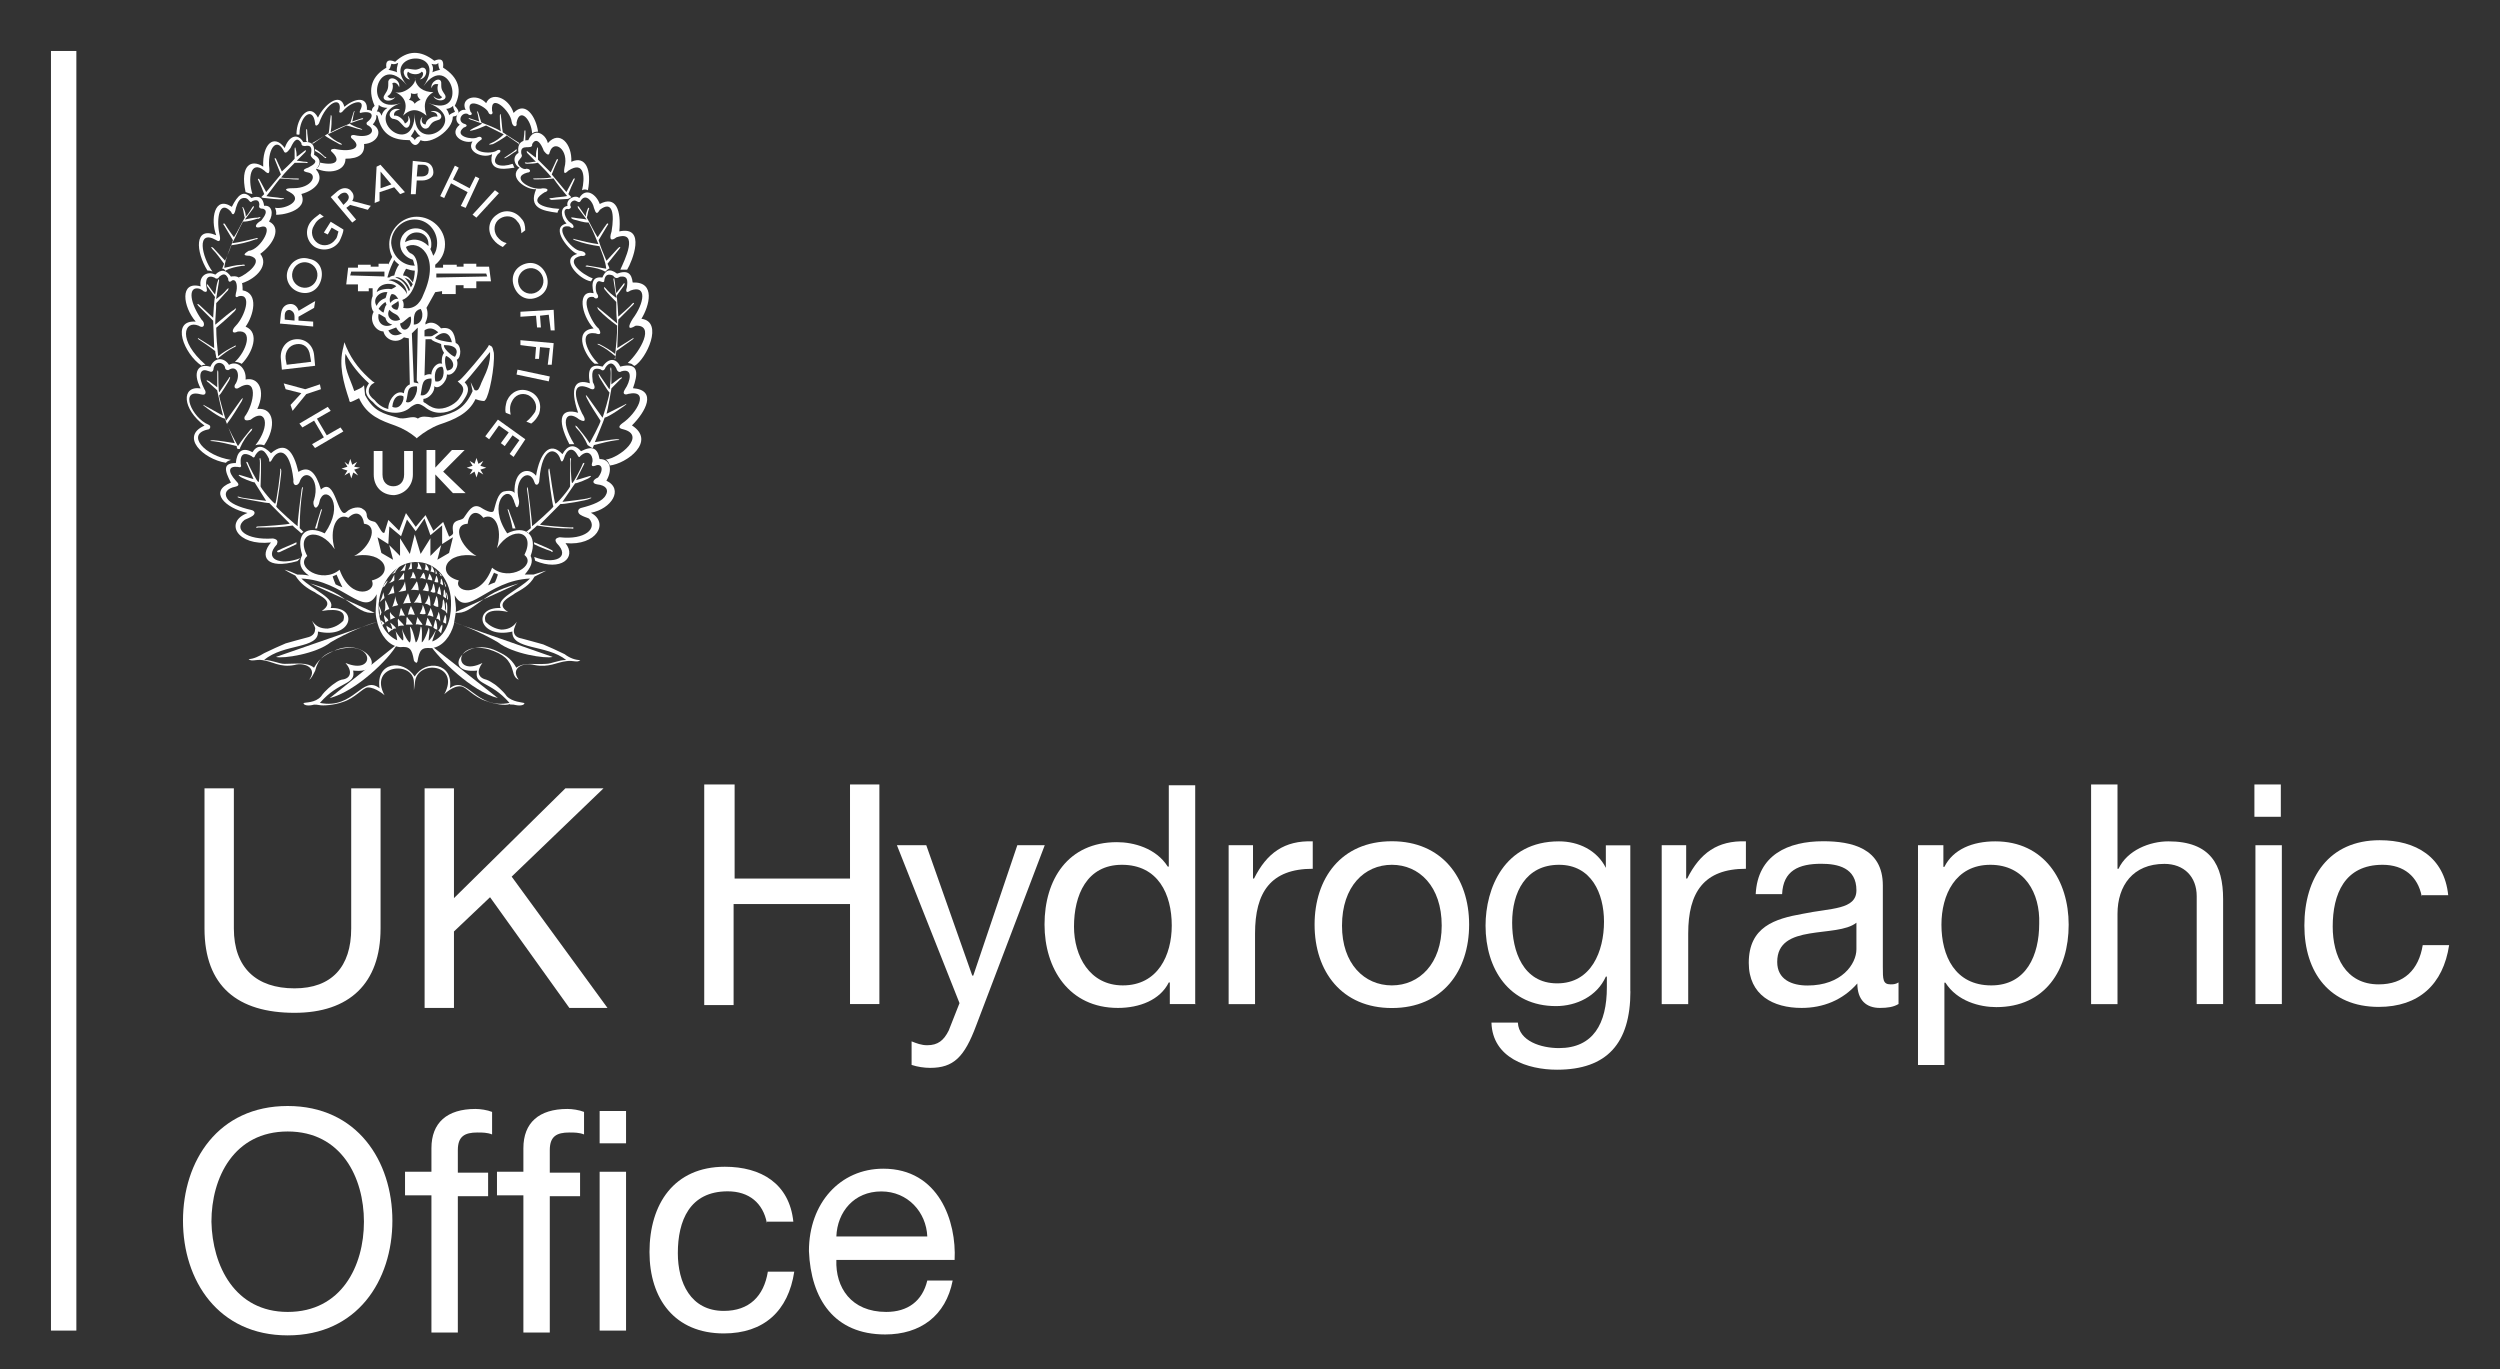 <?xml version="1.0" encoding="utf-8"?>
<!-- Generator: Adobe Illustrator 14.0.0, SVG Export Plug-In . SVG Version: 6.00 Build 43363)  -->
<!DOCTYPE svg PUBLIC "-//W3C//DTD SVG 1.1//EN" "http://www.w3.org/Graphics/SVG/1.1/DTD/svg11.dtd">
<svg version="1.1" id="Layer_1" xmlns="http://www.w3.org/2000/svg" xmlns:xlink="http://www.w3.org/1999/xlink" x="0px" y="0px"
	 width="612px" height="335.201px" viewBox="0 226.299 612 335.201" enable-background="new 0 226.299 612 335.201"
	 xml:space="preserve">
<rect x="0" y="226.299" width="612" height="335.201" fill="#333333" stroke="none"/>
<rect x="12.478" y="238.776" fill="#FFF" width="6.215" height="313.25"/>
<path fill="#FFF" d="M511.901,418.336h6.464v20.639h0.249c2.146-4.567,7.662-6.713,12.204-6.713
	c10.307,0,13.401,5.765,13.401,14.149v25.681h-6.464v-26.404c0-4.791-3.119-7.911-7.911-7.911c-7.661,0-11.479,5.291-11.479,12.254
	v22.086h-6.464V418.336z"/>
<path fill="#FFF" d="M487.244,438.001c-8.61,0-11.979,7.438-11.979,14.649c0,7.687,3.344,14.874,12.204,14.874
	c8.609,0,11.729-7.437,11.729-15.123C499.448,444.964,495.629,438.001,487.244,438.001z M469.276,433.21h6.464v5.29h0.249
	c2.146-4.317,6.938-6.238,12.453-6.238c11.979,0,17.969,9.607,17.969,20.414c0,11.03-5.74,20.164-17.719,20.164
	c-4.068,0-9.583-1.447-12.453-5.989h-0.25v20.165h-6.464V433.21H469.276z"/>
<path fill="#FFF" d="M454.451,452.177c-2.396,1.921-7.188,1.921-11.479,2.645c-4.317,0.725-7.911,2.172-7.911,6.963
	c0,4.317,3.594,5.766,7.412,5.766c8.385,0,11.979-5.291,11.979-8.885V452.177z M464.734,472.092
	c-1.198,0.724-2.646,0.948-4.542,0.948c-3.345,0-5.516-1.922-5.516-5.99c-3.594,4.093-8.385,5.99-13.651,5.99
	c-6.938,0-12.927-3.12-12.927-11.031c0-8.884,6.464-10.806,13.177-12.004c6.938-1.447,13.177-0.948,13.177-5.765
	c0-5.516-4.542-6.488-8.609-6.488c-5.516,0-9.334,1.672-9.584,7.437h-6.463c0.474-9.608,7.911-12.952,16.521-12.952
	c6.938,0,14.6,1.672,14.6,10.806v19.915c0,3.12,0,4.317,1.922,4.317c0.474,0,1.197,0,1.921-0.474v5.291H464.734z"/>
<path fill="#FFF" d="M406.785,433.21h5.989v8.16h0.25c3.119-6.239,7.411-9.358,14.374-9.108v6.713
	c-10.307,0-14.125,5.765-14.125,15.847v17.295h-6.488V433.21z"/>
<path fill="#FFF" d="M340.726,467.524c6.714,0,12.204-5.291,12.204-14.649c0-9.608-5.516-14.874-12.204-14.874
	c-6.713,0-12.203,5.291-12.203,14.874C328.497,462.259,334.013,467.524,340.726,467.524z M340.726,432.236
	c12.204,0,18.917,8.885,18.917,20.414c0,11.28-6.464,20.414-18.917,20.414c-12.203,0-18.916-8.884-18.916-20.414
	C321.81,441.37,328.273,432.236,340.726,432.236z"/>
<path fill="#FFF" d="M392.66,451.927c0-6.963-3.12-13.926-11.006-13.926c-8.136,0-11.48,6.714-11.48,14.15
	c0,6.963,2.646,14.874,11.006,14.874C389.566,467.05,392.66,459.139,392.66,451.927z M399.123,468.972
	c0,12.728-5.739,19.191-17.968,19.191c-7.188,0-15.798-2.87-16.047-11.529h6.464c0.249,4.566,5.739,6.238,10.057,6.238
	c8.386,0,11.729-5.989,11.729-14.873v-2.621h-0.249c-2.146,4.792-7.188,7.213-12.204,7.213c-11.479,0-17.244-9.109-17.244-19.69
	c0-9.109,4.542-20.639,17.968-20.639c4.792,0,9.334,2.171,11.48,6.488v-5.516h5.989v35.737H399.123z"/>
<path fill="#FFF" d="M300.746,433.21h5.989v8.16h0.25c3.119-6.239,7.412-9.358,14.375-9.108v6.713
	c-10.308,0-14.126,5.765-14.126,15.847v17.295h-6.463V433.21H300.746z"/>
<path fill="#FFF" d="M274.867,467.524c8.609,0,11.979-7.437,11.979-14.649c0-7.687-3.344-14.874-12.203-14.874
	c-8.61,0-11.729,7.438-11.729,15.124C262.913,460.337,266.732,467.524,274.867,467.524z M292.835,472.092h-6.463v-5.291h-0.25
	c-2.146,4.317-7.188,6.239-12.453,6.239c-11.979,0-17.969-9.608-17.969-20.414c0-11.031,5.74-20.165,17.72-20.165
	c4.067,0,9.583,1.447,12.453,5.989h0.249v-19.915h6.464v53.531h0.249V472.092z"/>
<path fill="#FFF" d="M238.955,477.382c-2.87,7.687-5.516,10.332-11.255,10.332c-1.448,0-3.12-0.25-4.542-0.724v-5.765
	c1.197,0.474,2.396,0.948,3.817,0.948c2.646,0,4.068-1.198,5.267-3.594l2.645-6.713l-15.322-38.657h7.187l11.256,31.919h0.249
	l10.781-31.919h6.714L238.955,477.382z"/>
<polygon fill="#FFF" points="172.647,418.336 179.834,418.336 179.834,441.37 208.084,441.37 208.084,418.336 215.272,418.336 
	215.272,472.092 208.084,472.092 208.084,447.609 179.584,447.609 179.584,472.341 172.397,472.341 172.397,418.336 "/>
<path fill="#FFF" d="M93.161,453.599c0,13.451-7.661,20.639-21.063,20.639c-13.875,0-22.036-6.488-22.036-20.639v-34.314h7.188
	v34.314c0,9.608,5.516,14.649,14.849,14.649c9.109,0,13.876-5.291,13.876-14.649v-34.314h7.188V453.599z"/>
<polygon fill="#FFF" points="103.943,419.284 111.13,419.284 111.13,446.162 138.406,419.284 147.74,419.284 125.255,440.896 
	148.714,473.04 139.38,473.04 119.964,445.938 111.13,454.322 111.13,473.04 103.943,473.04 "/>
<path fill="#FFF" d="M552.13,433.21h6.464v38.882h-6.464V433.21z M558.344,426.247h-6.464v-7.911h6.464V426.247z"/>
<path fill="#FFF" d="M592.833,445.688c-0.948-4.791-4.317-7.687-9.583-7.687c-9.334,0-12.203,7.213-12.203,15.124
	c0,7.212,3.119,14.149,11.255,14.149c6.214,0,9.808-3.594,10.781-9.607h6.464c-1.448,9.607-7.412,15.123-17.245,15.123
	c-11.979,0-18.193-8.41-18.193-19.915c0-11.754,5.989-20.889,18.442-20.889c8.86,0,15.798,4.093,16.771,13.452h-6.464v0.249H592.833
	z"/>
<path fill="#FFF" d="M70.426,547.459c13.177,0,18.667-11.28,18.667-22.086c0-10.807-5.515-22.087-18.667-22.087
	c-13.151,0-18.667,11.28-18.667,22.087C51.984,536.179,57.499,547.459,70.426,547.459z M70.426,497.048
	c16.995,0,25.63,13.451,25.63,28.075c0,14.649-8.609,28.076-25.63,28.076c-17.02,0-25.63-13.452-25.63-28.076
	S53.406,497.048,70.426,497.048z"/>
<path fill="#FFF" d="M105.615,518.909h-6.464v-5.765h6.464v-5.765c0-6.239,3.818-9.608,10.781-9.608
	c1.197,0,2.87,0.249,4.067,0.724v5.516c-1.197-0.475-2.396-0.475-3.594-0.475c-3.119,0-4.791,0.948-4.791,4.317v5.516h7.412v5.765
	h-7.412V552.5h-6.464V518.909z"/>
<path fill="#FFF" d="M128.125,518.909h-6.464v-5.765h6.464v-5.765c0-6.239,3.818-9.608,10.78-9.608
	c1.198,0,2.87,0.249,4.068,0.724v5.516c-1.198-0.475-2.396-0.475-3.594-0.475c-3.119,0-4.792,0.948-4.792,4.317v5.516H142v5.765
	h-7.412V552.5h-6.463V518.909z"/>
<path fill="#FFF" d="M146.792,513.145h6.464v38.882h-6.464V513.145z M153.256,506.182h-6.464v-7.911h6.464V506.182z"/>
<path fill="#FFF" d="M187.72,525.622c-0.948-4.791-4.317-7.687-9.583-7.687c-9.333,0-12.203,7.213-12.203,15.124
	c0,7.212,3.119,14.149,11.255,14.149c6.214,0,9.808-3.593,10.781-9.607h6.464c-1.448,9.607-7.412,15.123-17.245,15.123
	c-11.979,0-18.193-8.41-18.193-19.915c0-11.754,5.99-20.889,18.443-20.889c8.859,0,15.797,4.094,16.771,13.452h-6.464v0.249H187.72z
	"/>
<path fill="#FFF" d="M227.001,528.991c-0.25-5.989-4.792-11.03-11.255-11.03c-6.714,0-10.781,5.041-11.006,11.03H227.001z
	 M233.215,539.772c-1.672,8.635-7.911,13.202-16.521,13.202c-12.453,0-18.193-8.635-18.667-20.414
	c0-11.755,7.661-20.165,18.192-20.165c13.651,0,17.969,12.952,17.47,22.336H204.74c-0.25,6.713,3.594,12.728,12.203,12.728
	c5.266,0,8.859-2.646,10.058-7.687H233.215L233.215,539.772z"/>
<path fill="#FFF" d="M92.687,374.164c-0.249,4.093,1.448,7.437,4.542,8.884c0,0-0.249-2.171-0.474-2.396
	c0.249,0.474,1.672,2.646,1.922,2.396c0.249-0.724-0.25-2.171-0.25-2.87c0.25,1.198,1.672,3.594,1.922,3.369
	c0.474-0.948,0-3.369,0-3.843c0.724,0.25,1.447,4.317,1.447,3.843c0.724-0.25,1.198-4.093,1.198-3.843
	c0.474,0,0.249,3.12,0.249,3.843c0.724-0.25,1.922-4.093,1.672-3.594c0.475,0.25,0,2.396,0,3.12c0.25,0.25,1.673-2.171,1.673-2.396
	c0.249,0-0.948,2.646-0.724,2.646c3.119-1.198,4.542-5.041,4.542-8.884c0.249-5.99-3.594-10.806-8.86-10.557
	C96.755,364.081,93.161,368.648,92.687,374.164z M101.297,387.839c-0.475-2.646-0.948-3.369-3.344-3.12
	c-2.87-0.25-4.792-3.12-5.516-5.765c-0.25-0.948-0.475-1.922-0.475-2.87c0-1.447,0.25-2.87,0.25-4.317
	c-3.12,5.989-7.911-3.369-18.442-3.843c2.869,2.87,8.385,4.792,7.188,7.212c6.938-0.25,5.266,7.687-3.12,5.765
	c0.25,4.317-8.385,2.87-13.177,6.963c1.922,0,3.594,0.948,5.017,0.948c2.869,0,5.515-0.474,7.187,0.948
	c1.448-2.645,3.345-3.369,4.792-4.093c7.911-3.843,13.876,5.765,4.792,4.792c0.724,3.593-3.345,2.396-8.136,7.911
	c8.385,1.672,10.307-6.963,14.599-3.594c-0.948-6.489,5.74-7.212,8.61-2.87c2.646-4.317,9.583-3.369,8.609,2.87
	c4.317-3.369,6.215,5.291,14.6,3.594c-4.791-5.516-8.859-4.318-7.911-7.911c-9.108,0.948-3.119-8.635,4.792-4.792
	c1.447,0.724,3.344,1.448,4.791,4.093c1.922-1.447,4.317-0.724,7.188-0.948c1.447,0,3.12-0.948,5.017-0.948
	c-4.792-3.843-13.401-2.396-13.177-6.963c-8.136,1.922-10.058-5.989-2.87-5.765c-1.198-2.396,4.317-4.317,7.188-7.212
	c-10.532,0.474-15.323,9.833-18.442,4.093c0,1.198,0.474,2.646,0.249,4.317l-0.474,2.87c-0.725,2.645-2.646,5.515-5.516,5.765
	c-2.396-0.25-2.87,0.474-3.345,3.12c0,0.25-0.249,0.474-0.249,0.474C101.297,388.313,101.297,387.839,101.297,387.839z
	 M102.969,361.91l2.396-3.843v4.318l2.646-2.646l-0.948,3.594l2.87-1.672l0.948-3.843l-2.646,1.672v-4.567l-2.87,2.396l-1.447-4.093
	l-2.146,3.12l-2.146-2.87l-1.447,4.093l-2.87-2.396l-0.25,4.317l-2.646-1.672l0.948,3.843l2.87,1.672l-0.948-3.594l2.646,2.645
	v-4.317l2.396,3.843l1.198-4.792L102.969,361.91z M121.886,366.951c-0.25-0.25-0.724-0.25-0.948-0.474
	c-0.475,0.948-0.948,2.171-1.447,3.119c0.474-0.25,0.948-0.474,1.672-0.724C121.411,368.398,121.661,367.675,121.886,366.951z
	 M120.463,365.279c4.317,3.594,11.006-0.724,7.911-3.119c2.87-5.765-2.87-7.437-6.713-1.672c1.447-4.792-0.475-8.884-3.344-7.437
	c-1.673-2.171-3.594-1.198-3.818,1.448c-4.068,0.25-1.673,5.765,2.146,7.911c-7.661-1.448-10.057,4.567-4.317,5.989
	C110.88,371.044,117.593,373.19,120.463,365.279z M82.156,369.347c0.475,0.25,0.948,0.474,1.672,0.724
	c-0.474-0.948-0.948-1.921-1.447-3.119c-0.249,0.25-0.724,0.25-0.948,0.474C81.682,368.149,81.906,368.873,82.156,369.347z
	 M91.015,368.398c5.74-1.447,3.345-7.437-4.317-5.989c3.818-1.922,6.214-7.437,2.396-7.911c-0.249-2.396-1.921-3.369-3.817-1.448
	c-2.87-1.447-4.792,2.87-3.345,7.687c-3.818-5.765-9.808-4.093-6.713,1.672c-3.12,2.645,3.594,6.962,7.911,3.369
	C85.974,373.664,92.438,371.269,91.015,368.398z M144.646,351.828c4.542,2.396,1.447,8.161-6.214,7.437
	c2.87,3.594-1.198,6.963-7.412,4.317l-0.249-0.948c4.791,1.921,9.108,0.25,5.515-3.369c-0.474-0.724-0.474-1.198,0.724-1.448
	c6.215,0.724,9.334-2.171,7.188-4.567c-0.474-0.25-1.447-0.474-2.146-0.948c-0.724-0.474-0.724-1.447,0.25-1.672
	c2.87-0.724,5.266-1.672,5.989-3.12c0.724-1.198,0.25-2.396-2.146-2.646c-1.447-0.25-0.948-1.198,0.25-1.672
	c1.672-2.171,0.724-3.594-0.724-2.87c-0.724,0.25-0.948,0-0.724-0.724c0.474-0.948-0.475-3.843-2.87-1.672
	c-0.25,0.475-0.475,0.25-0.724-0.25c-1.198-2.171-2.646-1.447-3.345,0.949c-0.474,1.198-0.724,0.474-0.948-0.25
	c-0.948-2.396-4.317-3.119-5.016,5.291c0,1.447-0.948,1.672-1.198,0.724c-1.197-3.843-5.266-0.948-3.818,4.317
	c0.25,0.948-0.474,2.87-0.948,0.948c-0.249-0.474-0.249-0.948-0.474-1.198c-1.198-3.594-6.464,0.948-1.448,8.41
	c4.317-2.171,7.662,0.25,5.74,5.516c0.724,1.447,0,2.87-1.447,4.567c0.724,0,1.447,0,2.146,0c0.948-0.25,2.146-0.724,3.119-0.948
	c-0.948,0.474-1.922,0.948-2.87,1.447c-1.197,2.171-3.119,3.12-4.791,4.093c-0.725,0.724-5.267,2.396-1.673,4.567
	c-4.317-0.948-6.214,0.25-5.515,2.396c0.948,0.948,2.146,1.672,3.818,1.921c1.447,0,2.869-0.474,3.818-1.921
	c-0.25,0.724-0.725,1.672-0.725,2.171c0,0.949,0.475,1.672,1.922,1.922c1.672,0.474,3.594,0.948,5.266,1.447
	c1.673,0.724,3.345,1.448,5.266,2.396c1.198,0.948,2.646,1.447,3.818,1.447c-0.724,0.724-1.672,0-3.344,0.25
	c-2.396,0.25-4.317,1.672-7.911,0.948c-2.646-0.724-5.989,0.724-3.818,3.594c-0.724-0.25-1.198-0.948-1.447-2.171
	c-0.724-2.646-2.146-4.093-5.989-5.291c-8.61-2.171-8.61,6.963-1.448,3.369c-1.447,1.922-1.197,3.594,0.949,4.093
	c0.724,0.25,1.447,0.724,2.146,1.198c0,0,1.922,1.447,2.87,2.869c1.447,1.448,3.818,1.448,4.317,1.673
	c0,0.474-0.948,0.724-2.146,0.474c-0.724-0.249-1.447,0-1.447-0.249c-0.948,0.474-3.818,0-5.739-0.724
	c-3.12-0.949-5.017-3.594-6.215-3.594c-1.921-0.25-4.067,1.921-4.067,1.921c4.067-7.437-6.713-8.635-7.188-2.87l-0.25,1.921v-1.921
	c0-5.516-11.255-4.318-7.187,3.119c0,0-2.146-1.921-4.068-1.921c-1.198,0-3.119,2.645-6.214,3.594
	c-1.922,0.723-4.792,0.947-5.74,0.723c-0.249,0-0.948-0.249-1.672,0c-1.198,0.25-2.146,0-2.146-0.474
	c0.475-0.249,2.87,0,4.317-1.673c0.948-1.447,2.87-2.869,2.87-2.869c0.724-0.474,1.198-0.948,2.146-1.198
	c2.396-0.25,2.646-2.171,0.948-4.093c7.412,3.12,7.188-5.515-1.447-3.369c-3.818,0.949-5.266,2.396-5.989,5.291
	c-0.475,0.948-0.949,1.921-1.448,2.171c2.146-2.87-1.197-4.317-3.594-3.593c-3.594,0.724-5.515-0.949-7.911-1.198
	c-1.447-0.25-2.645,0.474-3.344-0.25c1.198,0,2.646-0.724,3.818-1.447c1.922-0.948,3.594-1.672,5.266-2.396
	c1.672-0.474,3.345-0.948,5.266-1.447c1.198-0.25,1.922-0.948,1.922-1.922c0.25-0.474-0.475-1.447-0.724-2.171
	c0.948,1.447,2.146,1.921,3.818,1.921c1.672-0.25,2.87-0.948,3.818-1.921c0.724-2.171-0.948-3.12-5.266-2.396
	c3.594-2.396-0.948-3.843-1.673-4.567c-1.921-0.948-3.594-2.171-4.791-4.093c-0.948-0.474-1.922-0.948-2.646-1.448
	c0.948,0.25,2.146,0.724,3.119,1.198c0.725,0,1.673,0,2.87,0.25c-2.146-1.448-2.646-3.12-1.672-5.041
	c-1.672-5.291,1.198-7.437,5.516-5.291c5.016-7.212,0.474-11.53-0.948-8.635c-0.25,0.25-0.25,0.724-0.475,1.448
	c-0.948,2.171-1.672-0.25-1.198-0.949c1.673-5.515-2.396-8.161-3.593-4.317c-0.475,0.948-1.673,0.948-1.448-0.724
	c-0.948-8.161-3.818-7.212-5.016-5.291c-0.475,0.948-0.948,1.447-0.948,0.25c-0.948-1.922-1.922-3.12-3.345-0.948
	c-0.249,0.724-0.474,0.724-0.948,0.25c-1.672-0.949-2.87-0.724-2.646,1.921c0.25,0.724,0,0.948-0.724,0.724
	c-2.146-0.25-2.646,0.949-0.474,3.369c0.724,0.724,0.948,1.198,0,1.448c-2.396,0.474-2.87,1.672-2.146,2.87
	c0.724,1.198,2.87,2.171,5.989,2.87c0.948,0.25,0.948,0.948,0.25,1.447c-0.724,0.474-1.447,0.724-1.922,0.949
	c-2.87,2.171,0.25,5.041,6.938,4.567c1.198,0.25,1.198,0.724,0.948,1.447c-3.344,3.594,0.724,5.291,5.74,3.369l-0.724,0.724
	c-7.661,2.171-9.334-1.198-6.464-4.567c-8.385,0.948-11.479-5.041-5.739-7.212c-5.516-1.198-9.584-5.291-4.068-7.437
	c-1.672-3.119-1.922-4.792,1.198-4.792c0.249-2.645,1.447-4.093,4.067-2.645c1.198-1.922,2.646-1.672,4.542,0.25
	c3.594-3.12,5.516-0.474,6.714,4.567c2.645-1.672,4.317,0.25,5.515,4.317c3.594-3.369,4.068,7.437,6.214,5.515
	c1.198-1.198,3.345-1.447,4.068-0.724c0.474,0.25,0.948,0.724,0.948,1.672c0.25,1.198,1.198,1.198,1.922,1.448
	c0.948,0.474,1.672,3.12,2.396,2.646l0.948-3.12l2.646,2.645l1.672-4.317l2.396,3.369l2.396-2.87l1.921,3.844l2.396-2.171
	l1.447,3.594c0,0,0.724-0.25,0.948-0.724c0.25-0.25-0.724-2.396,0.948-3.12c0.475-0.25,1.198-0.25,1.672-0.724
	c1.198-1.672,2.146-3.594,4.068-2.646c0.724,0.474,3.119,1.921,3.344,0.724c0.475-1.672,0.948-4.093,2.396-4.567
	c2.146-0.474,2.645,0.25,2.645,0.474c-0.249-5.989,3.594-6.489,5.266-4.317c0.949-5.515,3.345-8.635,6.464-5.291
	c1.198-2.171,2.87-2.646,4.542-0.724c2.87-1.447,4.068-0.724,4.542,1.922c2.87,0,3.12,2.87,1.673,5.291
	C152.781,346.063,149.662,350.879,144.646,351.828z"/>
<path fill="#FFF" d="M50.785,292.532c-2.869-4.567-3.344-11.031,2.146-8.635c-1.447-3.843-0.474-9.833,3.818-6.963
	c1.447-2.87,2.87-4.317,4.792-2.171c1.921-0.724,2.869,0,3.119,1.922c1.922-0.25,2.396,1.922,1.198,3.843
	c3.119,1.447,1.197,5.515-2.146,7.911c2.146,2.646-0.724,5.989-4.542,7.212c-0.25-0.724-0.475-0.948-0.724-1.448
	c1.672-0.474,6.713-4.317,2.646-5.291c-2.146,0-0.948-0.724-0.25-1.198c3.119-0.25,6.713-7.212,2.646-5.765
	c-1.198,0.25-1.198-0.724,0.474-1.672c0.949-1.198,1.673-2.396,0.475-2.87c-0.724,0-1.198-0.25-0.948-0.948
	c0-0.948-0.475-1.447-1.672-0.948c-0.724,0.724-0.724-0.474-1.672-0.724c-1.448-0.25-1.922,0.948-2.396,2.396
	c-0.249,1.448-0.724,2.171-1.197,0.948c-2.87-3.119-3.594,1.672-2.87,5.291c0.474,1.921,0,2.171-0.724,1.672
	c-5.017-2.87-3.594,4.093-0.948,7.687C51.509,292.532,51.035,292.532,50.785,292.532z"/>
<path fill="#FFF" d="M60.119,273.34c-1.447-6.713,1.447-8.161,4.317-6.239c-0.25-5.516,2.646-8.161,5.266-4.567
	c0.948-2.87,3.12-3.843,4.542-1.447c2.396-0.25,2.87,0.948,2.646,3.12c1.447,0.724,1.922,1.921,0.475,3.594
	c2.146,2.396,0,5.041-3.594,5.989c1.921,4.317-5.516,5.291-6.215,5.042c0.25-0.724-0.249-1.672-0.249-1.672
	c2.646,0.474,7.188-1.921,3.594-3.843c-2.146-0.948,0.249-0.948,0.948-0.948c4.542,0,5.989-3.369,3.594-3.843
	c-1.447-0.25-1.447-0.724,0-1.198c1.447-0.724,2.396-1.448,1.197-2.171c-0.474-0.474-0.724-0.724-0.474-1.447
	c0.249-1.448-0.25-1.922-1.447-1.672c-0.475,0-0.948,0-0.948-0.724c-0.948-1.447-1.673-0.948-2.646,1.198
	c-0.25,0.249-1.198,1.921-1.672,0.724c-1.673-3.369-3.818-0.724-3.594,3.594c0.249,1.921,0,2.396-1.198,1.198
	c-3.344-2.646-4.067,1.921-2.87,5.765C60.594,273.59,60.369,273.34,60.119,273.34z"/>
<path fill="#FFF" d="M56.526,338.875c-0.474,0.25-0.948,0.25-1.198,0.724c-5.739-0.948-11.255-6.489-5.266-9.109
	c-5.515-4.093-5.739-9.833-0.948-9.109c-2.146-4.093-0.474-6.239,2.396-5.291c0.949-2.396,3.345-2.396,4.543-0.474
	c2.146-1.198,4.317,0.948,4.067,3.594c3.119-0.724,5.017,2.646,2.87,7.212c4.067-0.474,4.791,4.317,1.672,8.884
	c-0.724-0.25-1.447-0.25-2.146,0c3.818-4.792,2.646-9.358-1.197-6.239c-0.948,0.25-1.673,0.25-1.448-0.724
	c2.396-3.12,3.594-10.332-1.672-6.963c-0.948,0.25-0.948-0.724-0.474-1.198c1.197-2.171,0.249-4.567-1.672-3.369
	c-0.25,0.25-0.949,0-0.949-0.474c-0.249-1.447-2.645-1.921-2.869,0.474c-0.25,0.949-1.198,0.25-1.448,0.25
	c-1.921-0.724-2.396,1.448-0.724,4.567c0.25,0.25,0.724,1.672-0.948,1.198c-5.266-1.448-2.146,5.765,1.922,7.437
	c0.724,0.25,0.474,1.198-0.25,1.198C45.52,332.636,50.062,337.902,56.526,338.875z"/>
<path fill="#FFF" d="M50.312,315.591c-0.25,0-0.724,0-0.948,0.25c-4.317-2.87-7.662-11.28-1.447-10.806
	c-3.12-3.594-4.068-10.082,1.197-8.635c-0.474-2.646,1.672-3.843,3.594-2.87c1.447-1.447,2.646-1.198,3.818,0.474
	c2.646-0.474,2.87,1.448,2.87,3.369c4.067,0.724,2.646,6.239,0.724,8.885c3.594,1.447,1.672,6.488-0.948,9.109
	c-0.475-0.25-0.948-0.474-1.672-0.474c2.87-2.646,4.542-7.911,0.724-7.437c-1.447,0.724-1.672-0.25-0.475-1.447
	c2.146-2.171,4.068-7.911,0.724-7.212c-0.724,0.474-0.948,0.25-0.724-0.724c0.475-1.448,0.25-3.594-0.948-3.12
	c-0.474,0.474-0.948,0.474-0.948-0.474c-0.474-0.948-0.948-1.448-2.146-0.475c-0.249,0.475-0.724,0.724-1.197,0.25
	c-1.672-0.724-2.396,0.25-1.922,2.645c0.25,0.949-0.25,0.949-0.724,0.724c-0.25-0.25-0.948-0.724-1.447-0.724
	c-2.396-0.25-1.922,3.594,0.948,7.687c0.948,0.724,0.724,2.396-0.724,1.448C45.046,304.536,43.374,309.577,50.312,315.591z"/>
<path fill="#FFF" d="M72.573,259.19c0-4.317,3.344-7.911,5.266-4.093c1.447-3.12,5.516-6.489,6.464-2.646
	c2.87-2.396,5.74-2.396,5.516,0.724c2.645,0.25,2.869,1.922,1.447,3.594c2.646,1.447,1.197,4.567-2.146,4.792
	c0.25,2.396-1.198,3.594-4.542,3.594c0,3.12-4.067,3.843-7.188,2.396c0.724-0.25,0.948-1.198,0.948-1.448
	c4.317,0.949,5.017-0.724,2.87-2.645c-0.474-0.475,0-0.724,0.724-0.724c4.068,0.949,7.188-0.25,4.068-2.645
	c-0.475-0.948,0.948-0.724,0.724-0.724c4.067,0.948,5.515-1.198,3.344-2.396c-0.249,0-0.474-0.474-0.249-0.724
	c1.921-1.448,1.447-2.87-1.198-2.396c-0.475,0.25-0.724,0-0.475-0.474c1.673-3.12-2.146-2.396-4.317,0.25
	c-0.474,0.474-0.948,0.25-0.724-0.25c0.724-3.594-3.119-2.396-5.016,3.12c-0.475,0.724-0.948,0.724-0.948,0
	c-0.475-4.317-3.818-1.922-3.818,2.646C73.296,259.415,72.573,259.19,72.573,259.19z"/>
<path fill="#FFF" d="M125.953,267.351c-0.249-0.25-0.249-0.724-0.474-0.948c-2.646,0.948-5.74,0.474-3.594-2.396
	c1.198-0.724,0.474-1.447-0.475-0.724c-1.921,0.948-7.411,0-3.818-2.646c0.725-0.25,0.25-1.198-0.724-0.724
	c-1.197,0.724-5.989-0.25-3.344-2.396c0.948-0.25,0.948-0.724,0-0.948c-1.672-0.724-0.475-2.87,0.948-2.396
	c0.724,0.724,1.447,0,0.724-0.474c-1.447-3.843,3.594-1.448,4.317,0c0.25,0.948,1.447,0.724,0.948-0.25
	c-0.474-4.567,4.542,0,4.792,2.646c0.249,1.447,1.447,1.447,1.198,0.25c0.724-3.843,3.593-0.948,3.817,2.646
	c0.25-0.25,0.725-0.474,1.448-0.474c-0.475-3.594-3.12-7.687-5.99-4.567c-1.197-3.843-5.515-5.291-6.713-2.396
	c-2.396-2.646-6.464-1.198-5.016,1.672c-1.673-0.474-3.345,2.396-1.448,3.594c-2.87,2.396,0.724,4.792,3.12,4.093
	c-1.672,2.646,2.87,4.317,4.791,3.12C119.266,269.023,125.005,267.351,125.953,267.351z"/>
<path fill="#FFF" d="M136.486,278.382c0-0.25,0.249-0.724,0.474-0.949c-4.317-0.25-7.661-1.672-3.594-4.093
	c0.475,0,1.447-0.948-0.474-0.948c-2.87,0.724-8.136-2.646-3.818-3.843c0.948,0,0.948-0.948-0.25-0.948
	c-0.724,0.474-2.87-1.198-1.672-2.171c0-0.25,0.948-0.724,0.475-1.447c-0.475-2.87,2.869-0.724,2.645-2.396
	c0,0,1.198-2.645,2.87,1.672c0.25,0.25,1.198,1.672,1.447,0.25c0.949-3.12,4.792-0.724,3.594,3.843
	c-0.249,1.447,0,1.672,0.949,0.724c4.067-2.646,4.067,1.921,3.344,4.792c0.474-0.25,0.948-0.25,1.447,0
	c0.948-4.792-0.474-8.635-4.067-6.963c0.249-4.317-2.87-7.911-5.74-4.567c-0.475-2.171-3.344-4.093-4.792-0.724
	c-2.396,0-2.645,1.672-2.396,3.12c-1.672,0.948-0.948,3.12,0.25,3.594c-2.87,2.396,1.672,5.515,4.067,5.291
	C129.323,277.184,132.667,277.907,136.486,278.382z"/>
<path fill="#FFF" d="M144.646,295.177c0.25-0.25,0.25-0.474,0.475-0.724c-2.646-0.948-7.188-4.567-2.87-5.515
	c1.447,0.25,1.447-0.948,0-1.198c-2.396,0-7.188-6.713-2.87-5.99c1.198,0.949,1.447-0.25,0.25-0.948
	c-1.198-0.724-2.146-3.369-0.725-3.369c0.25,0.25,1.198-0.25,0.725-0.724c-0.25-0.724,0.724-1.672,1.447-1.198
	s0.948,0.25,1.197-0.25c1.198-1.672,2.87,0.474,3.12,1.921c0.474,1.448,0.724,1.672,1.447,0.474c3.119-2.396,3.594,0.949,2.87,5.291
	c-0.724,2.171,0,2.396,1.197,1.447c5.74-1.921,1.922,5.765,0.949,7.911c0.724,0,0.948,0,1.672,0
	c1.197-1.921,4.791-10.806-1.922-9.358c0.475-5.042-0.724-8.884-4.792-6.713c-0.724-2.171-3.344-4.317-5.016-1.447
	c-0.948-0.948-3.344,0.25-2.87,1.921c-1.922,0.25-1.672,2.87-0.249,4.317c-4.318,0.948,0.948,6.963,2.645,7.437
	C136.985,289.662,141.751,294.703,144.646,295.177z"/>
<path fill="#FFF" d="M146.542,315.342c-2.645-2.396-5.266-8.161-0.724-7.437c1.198,0.474,1.447,0,0.724-1.198
	c-1.672-1.198-5.016-8.41-1.197-7.687c0.474,0.724,1.672,0.25,0.724-0.948c-0.475-1.198-0.25-3.369,0.948-2.87
	c0.724,0.25,0.948,0.25,0.948-0.474c0.25-1.198,0.948-1.448,2.146-0.949c0.474,0.724,0.948,0.724,1.672,0.25
	c1.922-0.25,1.922,0.948,1.672,2.645c-0.474,1.448,0.25,1.198,0.948,0.724c4.068-1.448,3.345,3.119,0.475,6.962
	c-1.198,1.922-1.198,2.87,0.724,1.672c4.791-0.25,1.198,6.239-1.922,9.109c1.447,0.25,0.948,0.474,1.672,0.724
	c2.87-1.672,7.188-10.806,1.673-11.53c1.921-3.12,3.593-9.109-2.146-8.884c-0.25-2.171-1.198-3.12-3.818-2.171
	c-1.922-1.447-2.87-0.724-3.594,0.948c-2.146-0.249-2.87,0.949-2.146,3.844c-4.067-0.949-3.119,5.291,0,8.635
	c-5.266,0.474-1.922,6.962,0.25,8.635C145.844,315.342,146.069,315.342,146.542,315.342z"/>
<path fill="#FFF" d="M140.578,335.032c-0.25,0-1.448,0-1.198,0c-3.344-6.489-1.922-8.885,2.146-7.687
	c-2.146-6.239-0.724-8.41,2.87-7.212c-0.724-3.843,0.474-4.792,3.119-4.093c1.447-2.171,3.344-2.171,4.317,0
	c4.792-1.198,4.317,1.921,3.119,5.291c5.99,0.474,3.12,5.765-0.249,9.109c5.989,3.843-1.198,9.359-5.516,9.833
	c0.25,0-0.474-1.448-0.948-1.448c3.594-0.474,10.058-5.989,4.317-7.437c-1.197-0.25-1.197-0.724-0.249-1.448
	c3.594-2.396,6.938-8.41,1.447-7.212c-0.475,0.25-1.672,0.25-0.724-1.198c1.197-1.672,2.146-5.291-0.948-4.317
	c-0.25,0.25-0.948,0.25-1.198-0.724c-0.724-1.448-1.672-1.672-2.646-0.25c-0.249,0.724-0.724,0.948-1.198,0.474
	c-2.396-0.724-2.146,1.198-1.921,3.12c0.948,1.672,0.249,2.171-0.948,1.447c-3.345-1.447-4.317,0.724-1.673,6.239
	c0.949,1.447,0.949,2.396-0.724,1.447C138.881,326.622,136.735,328.793,140.578,335.032z"/>
<path fill="#FFF" d="M73.771,356.869c-0.724-0.724-1.448-1.198-2.146-1.921c-2.87,0.474-5.266,0.474-8.386,0.474
	c-0.724,0.25-0.724-0.25,0-0.25s7.911-0.474,7.662-0.724l-5.017-5.042c0,0.25-6.938-1.198-7.188-1.198
	c-0.948-0.25-0.474-0.474,0-0.25c0.25,0.25,6.464,0.948,6.464,0.948l-2.87-4.567c0,0.25-3.594-1.198-3.594-1.448
	c-0.474-0.25-0.249-0.474,0.25-0.25l3.119,0.949l-1.672-3.843c-0.249-0.475,0-0.475,0.25-0.25c0,0.25,2.396,5.042,2.646,4.792
	c0.249,0,0.474-5.516,0.249-5.516c0-0.474,0.25-0.474,0.25,0c0.249,0,0,6.489,0,6.489c-0.25,0.25,3.344,4.567,3.594,4.317
	c0.249,0,1.447-8.41,1.197-8.41c0-0.25,0.25-0.25,0.25,0.25c0.249-0.25-0.948,8.41-1.198,8.884c0,0.25,5.266,5.041,5.266,4.792
	c-0.249,0,0.948-9.109,0.948-9.109c0.25-0.724,0.475-0.474,0.25,0c-0.475,3.12-0.724,6.239-0.724,9.608l0.948,0.948
	C74.02,356.644,74.02,356.644,73.771,356.869z"/>
<path fill="#FFF" d="M68.255,360.961c1.447-0.724,2.87-1.198,4.317-1.921c0,0.25,0,0.25,0,0.474
	c-1.447,0.724-2.646,1.198-4.067,1.921C67.781,361.685,67.556,361.186,68.255,360.961z"/>
<path fill="#FFF" d="M78.562,351.104c0.25-0.25,0.25-0.25,0.25,0c-0.475,1.447-0.948,3.12-1.198,4.567h-0.499
	C77.589,354.224,78.088,352.551,78.562,351.104z"/>
<path fill="#FFF" d="M58.198,336.23c-0.249-0.25-0.249-0.474-0.249-0.724c-1.922-0.474-3.594-0.948-5.74-1.198
	c-1.198,0-0.724-0.25,0-0.25s5.266,0.724,5.266,0.724s-2.396-5.765-2.396-5.99c-1.447-0.25-4.792-2.87-4.792-2.87
	c-0.724-0.474-0.724-0.724,0-0.25l4.317,2.396c-0.249-0.724-1.447-6.239-1.447-6.239l-2.146-1.921
	c-0.724-0.474-0.474-0.724,0.25-0.25l1.922,1.447v-3.594c0-0.724,0.249-0.724,0.249,0c0,0.25,0,4.792,0.25,4.792l2.146-3.12
	c0.474-0.948,0.724-0.724,0.249,0.25c0,0-2.146,3.594-2.396,3.594c-0.25,0,1.672,6.488,1.672,6.239l3.594-5.041
	c0.724-0.948,0.474-0.25,0.249,0.25c-1.197,1.922-2.146,3.594-3.593,5.515c-0.25,0.25,2.645,5.516,2.645,5.516
	c0.948-1.448,1.922-2.646,3.12-4.093c0.724-0.474,0.249,0,0.249,0.25c-1.197,1.198-2.146,2.646-2.87,4.317
	C58.921,336.23,58.448,336.23,58.198,336.23z"/>
<path fill="#FFF" d="M52.932,313.919c0-0.474-0.249-1.198-0.249-1.672c-1.198-0.948-2.646-1.921-4.068-2.87
	c-0.249-0.25-0.249-0.474,0-0.25l3.818,2.396l-0.25-6.713l-3.593-3.594c-0.475-0.474-0.25-0.724,0.249-0.25l3.344,3.12
	c0,0,0.25-5.041,0.475-5.041l-1.922-2.646c-0.249-0.474,0-0.724,0.25-0.25c0,0,1.672,2.396,1.672,2.171
	c0.25-0.949,0.25-2.171,0.724-3.369c0-0.474,0.25-0.25,0.25,0c-0.25,1.447-0.475,3.12-0.724,4.567
	c0.948-0.724,1.921-1.447,2.645-2.396c0.475-0.474,0.475-0.25,0.25,0.25c-0.948,0.949-1.922,2.171-2.87,3.12
	c0,1.672-0.249,3.594-0.249,5.291c1.672-1.448,4.317-3.594,4.542-3.594c0.948-0.949,0.474,0,0.249,0.25
	c-1.447,1.447-2.87,2.646-4.542,4.093c0,2.396,0.25,4.567,0.475,6.963c1.197-0.949,2.396-1.672,3.818-2.396
	c0.724-0.474,0.724,0,0,0.25c-1.448,0.724-2.646,1.672-3.818,2.646v0.25C53.182,313.919,53.182,313.919,52.932,313.919z"/>
<path fill="#FFF" d="M54.379,292.058c0.25-0.474,0.25-0.724,0.475-1.198c-0.948-1.198-1.672-2.396-2.87-3.594
	c-0.474-0.474-0.25-0.724,0.25-0.25l2.869,3.119c0.725-1.672,1.448-3.369,1.922-5.041c-0.724-1.198-1.447-2.396-2.146-3.594
	c-0.474-0.474,0-0.724,0.25-0.25c0.724,1.198,1.447,2.171,2.146,3.12c0.948-1.447,1.672-3.12,2.646-4.792
	c-0.25-0.724-0.25-1.448-0.475-2.171c-0.25-0.474,0-0.724,0.25,0c0.249,0.474,0.474,1.198,0.474,1.922
	c0.724-0.724,1.198-1.672,1.672-2.396c0.475-0.474,0.25,0,0.25,0.25c-0.724,0.948-1.447,1.922-2.146,2.87
	c0.948-0.25,2.146-0.474,3.12-0.474c1.447-0.474,0.249,0.474,0,0.25c-0.949,0.25-2.146,0.724-3.594,0.724
	c-0.949,1.672-1.673,3.594-2.646,5.291c1.921-0.25,3.818-0.724,5.739-1.198c0.725-0.25,0.725,0.25,0,0.25
	c-1.921,0.724-4.067,1.198-5.989,1.448c-0.724,1.921-1.447,3.594-1.672,5.515c1.447-0.25,2.646-0.724,4.317-0.724
	c0.475-0.25,1.447,0.25,0,0.25c-1.447,0.25-2.87,0.474-4.067,1.198C54.854,292.058,54.604,292.058,54.379,292.058z"/>
<path fill="#FFF" d="M63.962,274.539c0.25-0.25,0.475-0.474,0.725-0.724c-0.475-1.198-0.948-2.396-1.448-3.369
	c-0.249-0.474,0-0.474,0.25-0.25l1.672,3.12c1.198-1.447,2.396-2.87,3.594-4.317c-0.474-1.198-0.948-2.396-1.447-3.594
	c-0.25-0.724,0.249-0.25,0.249-0.25c0.475,0.948,0.949,2.171,1.448,3.12c0.948-0.948,2.146-1.922,3.119-3.12
	c0-0.724,0-1.672,0-2.396c0-0.474,0.25-0.474,0.25,0c0.249,0.724,0.249,1.448,0.249,1.922c0.724-0.474,1.198-0.948,1.922-1.447
	c0.249-0.25,0.474-0.25,0.249,0.25c-0.724,0.724-1.447,1.447-2.146,2.171c0.724,0,1.447,0.25,2.146,0.25c0.725,0,0.725,0.475,0,0.25
	c-0.948,0-1.672,0-2.645,0c-1.198,1.198-2.396,2.396-3.345,3.593c1.198,0.25,2.87,0.25,4.068,0.25c0.474,0,0.474,0.25,0,0.25
	c-1.448,0-3.12-0.25-4.317-0.25c-1.198,1.448-2.146,2.87-3.345,4.317c1.198,0.25,2.396,0.25,3.594,0.475
	c0.948,0,0.948,0.25,0.25,0.25c0,0.25-4.068-0.25-4.068-0.25C64.187,274.788,63.962,274.539,63.962,274.539z"/>
<path fill="#FFF" d="M76.391,261.336c1.447-0.724,2.646-1.672,4.067-2.396c0.25-1.448,0.25-2.646,0.475-4.093
	c0-0.724,0.25-0.25,0.25,0c0,1.198,0,2.396-0.25,3.843c1.672-0.949,3.119-1.448,4.792-2.171c0.249-0.724,0.474-1.672,0.724-2.396
	c0.249-0.948,0.474-0.724,0.249-0.25c-0.249,0.724-0.249,1.448-0.474,2.171c0.724-0.25,1.447-0.474,2.146-0.724
	c0.724-0.25,0.724,0.25,0,0.25c-0.948,0.25-1.921,0.724-2.869,0.948c0.724,0.474,1.672,0.948,2.645,1.198
	c0.725,0.25,0.725,0.474,0,0.25c-1.197-0.25-2.146-0.724-3.344-0.948c-1.447,0.724-3.119,1.448-4.542,2.171
	c0.948,0.948,1.922,1.672,3.119,2.171c0.475,0.25,0.475,0.475-0.249,0.25c0,0-3.594-1.922-3.594-2.171
	c-0.948,0.724-2.146,1.447-3.119,2.171C76.64,261.586,76.64,261.336,76.391,261.336z"/>
<path fill="#FFF" d="M74.968,260.862c0.25,0,0.25,0.25,0.475,0.25c0-0.948-0.25-1.921-0.25-2.87c0-0.475-0.249-0.475-0.249,0
	C74.968,258.941,74.968,259.889,74.968,260.862z"/>
<path fill="#FFF" d="M77.115,262.784c0,0.25,0,0.25,0,0.474c0.948,0.474,1.672,0.948,2.396,1.672c0.475,0.25,0.475-0.25,0-0.25
	C78.786,263.982,78.088,263.258,77.115,262.784z"/>
<path fill="#FFF" d="M129.323,356.869c0.724-0.724,1.448-1.198,2.146-1.921c2.87,0.474,5.266,0.724,8.386,0.724
	c0.724,0.25,0.724-0.474,0-0.25c-0.725,0-7.662-0.474-7.662-0.724l5.017-5.042c0,0.25,6.938-0.948,6.938-1.198
	c0.948-0.25,0.724-0.474,0-0.25c-0.249,0.25-6.464,0.948-6.464,0.948l3.12-4.567c0,0.25,3.594-1.198,3.594-1.447
	c0.474-0.25,0.249-0.474-0.25-0.25l-3.119,0.948l1.921-3.843c0.25-0.474,0-0.474-0.249-0.25c0,0.25-2.396,5.041-2.646,4.792
	c-0.25,0-0.475-5.765-0.25-5.765c0-0.474-0.249-0.474-0.249,0v6.489c0.249,0.25-3.344,4.567-3.594,4.317
	c-0.25,0-1.447-8.41-1.447-8.41c0-0.25-0.25-0.25-0.25,0.25c-0.249-0.25,0.948,8.41,1.198,8.884c0,0.25-5.266,5.041-5.266,4.792
	c0.249,0-0.948-8.884-0.948-9.109c-0.25-0.724-0.25-0.474-0.25,0c0.475,3.12,0.724,6.239,0.948,9.608l-1.197,0.948
	C129.073,356.395,129.323,356.644,129.323,356.869z"/>
<path fill="#FFF" d="M135.063,360.961c-1.447-0.724-2.646-1.198-4.317-1.921c0,0.25,0,0.25,0,0.474
	c1.447,0.724,2.646,1.198,4.067,1.672C135.287,361.685,135.537,361.186,135.063,360.961z"/>
<path fill="#FFF" d="M124.531,351.104c-0.25-0.25-0.25-0.25-0.25,0c0.475,1.447,0.948,3.12,1.198,4.567h0.724
	C125.729,354.224,125.005,352.551,124.531,351.104z"/>
<path fill="#FFF" d="M145.12,335.98c0-0.25,0.249-0.474,0.249-0.724c1.922-0.474,3.594-0.948,5.516-1.198
	c1.198,0,0.724-0.25,0-0.25s-5.266,0.724-5.266,0.724s2.396-5.765,2.396-5.99c1.198-0.25,4.792-2.87,4.792-2.87
	c0.724-0.474,0.724-0.724,0-0.25l-4.317,2.171c0.249-0.724,1.197-6.239,1.197-6.239l2.146-2.171c0.724-0.474,0.475-0.724-0.25-0.25
	l-1.921,1.447v-3.594c0-0.724-0.25-0.724-0.25,0c0.25,0.25,0,4.792-0.249,4.792l-2.146-3.119c-0.475-0.949-0.724-0.724-0.25,0.25
	c0,0,2.146,3.594,2.396,3.594c0.249,0.25-1.673,6.488-1.673,6.239l-3.593-5.041c-0.725-0.948-0.475-0.25-0.25,0.25
	c0.948,1.921,2.146,3.594,3.344,5.515c0.25,0.25-2.645,5.516-2.645,5.516c-0.949-1.448-1.922-2.646-3.12-4.093
	c-0.724-0.474-0.249,0-0.249,0.25c1.197,1.198,2.146,2.645,2.869,4.317C144.646,335.756,144.87,335.98,145.12,335.98z"/>
<path fill="#FFF" d="M150.611,314.144c0-0.724,0.249-1.198,0.249-1.921c1.448-0.948,2.646-1.921,4.068-2.87
	c0.249-0.25,0.249-0.474,0-0.25l-3.818,2.396l0.249-6.963l3.594-3.594c0.475-0.474,0.25-0.724-0.249-0.25
	c0,0.25-3.345,3.12-3.345,3.12s-0.249-5.041-0.474-5.041l1.922-2.646c0.249-0.474,0-0.724-0.25-0.25l-1.672,2.171
	c-0.25-0.948-0.25-2.171-0.475-3.369c0-0.474-0.249-0.25-0.249,0c0.249,1.448,0.474,3.12,0.724,4.567
	c-0.948-0.724-1.922-1.448-2.646-2.396c-0.474-0.474-0.474-0.25-0.249,0.25c0.948,1.198,1.921,2.171,2.869,3.12
	c0,1.921,0,3.594,0.25,5.291c-1.672-1.447-4.317-3.594-4.317-3.594c-0.948-0.948-0.475,0-0.25,0.25
	c1.448,1.447,2.87,2.645,4.542,3.843c0,2.396-0.249,4.792-0.474,6.962c-1.198-0.948-2.396-1.672-3.818-2.396
	c-0.724-0.25-0.724,0,0,0.25c1.447,0.724,2.646,1.672,3.818,2.645c0,0,0,0,0,0.25C150.386,314.144,150.386,314.144,150.611,314.144z
	"/>
<path fill="#FFF" d="M149.188,292.058c0-0.25-0.249-0.724-0.474-1.198c0.948-1.198,1.921-2.396,2.869-3.594
	c0.475-0.474,0.25-0.724-0.249-0.25l-2.87,3.119c-0.724-1.672-1.447-3.369-1.922-5.041c0.724-1.198,1.448-2.396,2.146-3.594
	c0.475-0.474,0-0.724-0.249-0.25c-0.725,0.948-1.448,2.171-2.146,3.12c-0.948-1.447-1.672-3.12-2.646-4.792
	c0.25-0.724,0.25-1.448,0.475-1.922c0.249-0.474,0-0.724-0.25-0.25c-0.25,0.724-0.475,1.198-0.475,1.922
	c-0.474-0.724-1.197-1.672-1.672-2.396c-0.474-0.474-0.249,0-0.249,0.25c0.724,0.948,1.447,1.922,2.146,2.87
	c-0.948-0.25-2.146-0.25-3.119-0.474c-1.447-0.25-0.25,0.474,0,0.474c1.198,0.25,2.146,0.724,3.594,0.724
	c0.948,1.672,1.672,3.594,2.396,5.291c-1.921-0.25-3.818-0.724-5.739-1.198c-0.475-0.25-0.725,0,0,0.25
	c1.921,0.724,4.067,1.198,5.989,1.448c0.724,1.921,1.447,3.594,1.672,5.515c-1.447-0.25-2.646-0.474-4.317-0.724
	c-0.475-0.25-1.447,0.25,0,0.25c1.447,0.25,2.87,0.474,4.067,1.198C148.714,292.307,148.939,292.058,149.188,292.058z"/>
<path fill="#FFF" d="M139.855,274.539c-0.25-0.25-0.475-0.474-0.725-0.724c0.475-1.198,0.949-2.396,1.448-3.369
	c0.249-0.474,0-0.724-0.25-0.25l-1.672,3.12c-1.198-1.447-2.396-2.87-3.594-4.317c0.475-1.198,0.948-2.396,1.447-3.369
	c0.25-0.724-0.249-0.25-0.249-0.25c-0.475,0.948-0.948,2.171-1.448,3.12c-0.948-0.948-2.146-2.171-3.119-3.12
	c0-0.948,0-1.672,0-2.646c0-0.474-0.249-0.474-0.249,0c-0.25,0.724-0.25,1.448-0.25,2.171c-0.724-0.474-1.198-0.948-1.922-1.447
	c-0.249-0.25-0.474-0.25-0.249,0.25c0.724,0.724,1.447,1.447,2.146,2.171c-0.724,0-1.447,0.25-2.146,0.25
	c-0.724-0.25-0.724,0.25,0,0.25c0.948,0,1.672,0,2.646-0.25c1.197,1.198,2.396,2.396,3.344,3.594c-1.198,0.25-2.87,0.25-4.068,0.25
	c-0.724,0-0.474,0.25,0,0.25c1.448,0,3.12,0,4.542-0.25c0.949,1.448,2.146,2.87,3.345,4.318c-1.198,0.25-2.396,0.25-3.594,0.474
	c-0.948,0-0.948,0.25-0.25,0.475l4.068-0.25C139.38,274.788,139.605,274.788,139.855,274.539z"/>
<path fill="#FFF" d="M127.152,261.336c-1.447-0.948-2.646-1.672-4.067-2.645c-0.25-1.448-0.25-2.646-0.475-4.093
	c0-0.724-0.25-0.25-0.25,0c0,1.198,0,2.645,0.25,3.843c-1.447-0.948-3.119-1.447-4.792-2.171c-0.249-0.724-0.474-1.672-0.724-2.396
	c-0.249-0.474-0.474-0.474-0.249,0c0.249,0.724,0.249,1.448,0.474,2.171c-0.724-0.25-1.447-0.474-2.146-0.724
	c-0.475-0.25-0.725,0,0,0.25c0.948,0.25,1.921,0.724,2.869,0.948c-0.948,0.724-1.921,0.948-2.645,1.447
	c-0.475,0.25-0.475,0.474,0.249,0.25c1.198-0.25,2.146-0.724,3.345-1.198c1.447,0.724,2.869,1.448,4.317,2.171
	c-0.949,0.948-1.922,1.672-3.12,2.171c-0.724,0.25-0.474,0.475,0.25,0.25c0,0.25,3.594-1.922,3.594-2.171
	c0.948,0.724,2.146,1.447,3.119,2.171C126.927,261.811,126.927,261.586,127.152,261.336z"/>
<path fill="#FFF" d="M128.599,261.087c-0.249,0-0.249,0-0.474,0.25c0-0.948,0.249-1.921,0.249-2.87c0-0.25,0.25-0.475,0.25,0
	C128.599,259.19,128.599,260.139,128.599,261.087z"/>
<path fill="#FFF" d="M126.452,262.784c0,0.25,0,0.25,0,0.474c-0.948,0.474-1.672,1.198-2.645,1.672c-0.475,0.25-0.475,0,0-0.25
	C124.756,263.982,125.729,263.508,126.452,262.784z"/>
<path fill="#FFF" d="M95.083,369.122c0.724-0.474,0.948-1.198,1.447-2.171c0,0.474,0,0.948,0,1.447
	C96.031,368.873,95.557,368.873,95.083,369.122z"/>
<path fill="#FFF" d="M97.953,366.228c0.474-0.475,0.948-1.198,1.447-1.922c0,0.474-0.25,1.198-0.25,1.672
	C98.427,366.003,98.427,366.003,97.953,366.228z"/>
<path fill="#FFF" d="M95.807,366.951c0.724-0.474,0.948-1.198,1.672-1.922c0,0,0.25-0.474,0.25-0.25
	c0,0.474-0.949,1.198-0.949,1.672C96.281,366.727,96.281,366.727,95.807,366.951z"/>
<path fill="#FFF" d="M93.411,370.32c0.474-0.724,0.948-1.448,1.447-1.922c0,0.474-0.475,0.948-0.724,1.447
	C93.885,369.846,93.636,370.07,93.411,370.32z"/>
<path fill="#FFF" d="M94.833,371.992c0.724-0.474,0.948-1.672,1.447-2.396c0,0.474,0.25,1.448,0.25,1.922
	C96.031,371.518,95.308,371.768,94.833,371.992z"/>
<path fill="#FFF" d="M92.911,373.664c0.725-0.948,0.725-1.921,0.949-2.396c0,0.474,0.249,0.948,0.249,1.447
	C93.636,372.965,93.411,373.439,92.911,373.664z"/>
<path fill="#FFF" d="M94.11,376.085c0.475-1.447,0-2.171,0.25-2.87c0.249,0.475,0.724,1.672,0.948,2.171
	C94.609,375.586,94.36,375.835,94.11,376.085z"/>
<path fill="#FFF" d="M92.911,377.033c0.25-1.198-0.249-1.921-0.249-2.645c0.249,0.474,0.724,1.447,0.724,1.921
	C93.161,376.559,93.411,376.809,92.911,377.033z"/>
<path fill="#FFF" d="M94.36,378.706c-0.25-1.198-0.475-1.198-0.25-1.922c0,0.474,0.948,0.948,0.948,1.448
	C94.609,378.481,94.609,378.481,94.36,378.706z"/>
<path fill="#FFF" d="M95.083,381.126c-0.25-0.948-0.475-0.948-0.475-1.672c0.25,0.25,0.724,0.474,1.447,0.948
	C95.308,380.876,95.557,380.876,95.083,381.126z"/>
<path fill="#FFF" d="M95.557,378.007c0-1.198-0.249-1.448,0-1.922c0,0.474,0.724,0.948,1.198,1.447
	C96.505,377.507,96.031,377.757,95.557,378.007z"/>
<path fill="#FFF" d="M97.479,379.679c0-1.198-0.25-1.447,0-1.922c0.25,0.475,0.948,0.949,1.447,1.672
	C98.427,379.429,97.703,379.429,97.479,379.679z"/>
<path fill="#FFF" d="M96.031,380.627c0-1.198-0.475-1.447-0.475-1.921c0.25,0.25,1.198,0.948,1.447,1.447
	C96.505,380.153,96.281,380.153,96.031,380.627z"/>
<path fill="#FFF" d="M97.703,377.283c0.25-1.198,0.25-1.672,0.475-2.171c0.249,0.474,0.724,1.447,0.948,1.921
	C98.427,377.033,97.953,376.809,97.703,377.283z"/>
<path fill="#FFF" d="M99.874,376.809c0.25-1.198,0.475-1.672,0.724-2.171c0.25,0.474,0.725,1.447,0.949,2.171
	C101.073,376.809,100.349,376.559,99.874,376.809z"/>
<path fill="#FFF" d="M99.375,379.205c0.25-1.198,0-1.448,0.25-1.922c0.249,0.474,1.197,1.448,1.447,1.922
	C100.349,379.205,99.625,379.205,99.375,379.205z"/>
<path fill="#FFF" d="M101.771,379.205c0.25-1.198,0.25-1.198,0.475-1.922c0,0.474,0.948,1.448,1.198,1.922
	C102.969,379.429,102.271,378.955,101.771,379.205z"/>
<path fill="#FFF" d="M104.167,379.429c0.249-0.948,0.249-1.198,0.474-1.922c0.25,0.25,0.948,1.672,1.198,2.171
	C105.365,379.679,104.416,379.205,104.167,379.429z"/>
<path fill="#FFF" d="M102.744,376.559c0.475-0.948,0.724-1.447,0.724-2.171c0.25,0.25,0.724,1.672,0.724,2.171
	C103.693,376.809,102.969,376.559,102.744,376.559z"/>
<path fill="#FFF" d="M104.641,377.033c0.475-1.198,0.724-1.447,0.724-1.921c0.25,0.25,0.725,1.672,0.725,2.171
	C105.839,377.283,105.14,376.809,104.641,377.033z"/>
<path fill="#FFF" d="M93.636,379.429c-0.25-1.198-0.475-0.724-0.475-1.448c0,0.25,0.724,0.475,0.948,0.949
	C93.636,379.205,93.885,379.205,93.636,379.429z"/>
<path fill="#FFF" d="M96.031,374.887c0.474-1.198,0.724-2.171,0.724-2.646c0,0.474,0.474,1.922,0.724,2.171
	C97.004,374.638,96.281,374.638,96.031,374.887z"/>
<path fill="#FFF" d="M98.677,374.164c0.474-1.198,0.948-1.922,1.197-2.646c0.25,0.474,0.475,1.921,0.724,2.396
	C99.874,373.914,98.902,373.914,98.677,374.164z"/>
<path fill="#FFF" d="M101.297,373.914c0.724-0.949,1.198-1.922,1.447-2.396c0.25,0.474,0.475,2.171,0.475,2.396
	C102.495,373.914,101.771,373.664,101.297,373.914z"/>
<path fill="#FFF" d="M103.943,374.164c0.724-0.949,0.948-1.672,0.948-2.171c0.474,0.474,0.474,2.171,0.474,2.646
	C104.891,374.388,104.416,373.914,103.943,374.164z"/>
<path fill="#FFF" d="M106.089,374.388c0.474-0.949,0.474-1.448,0.724-2.171c0.474,0.474,0.474,2.171,0.474,2.646
	C106.813,374.887,106.338,374.638,106.089,374.388z"/>
<path fill="#FFF" d="M108.01,375.361c0.475-0.948,0.25-1.672,0.475-2.396c0.474,0.474,0.474,2.396,0.474,2.87
	C108.235,375.586,108.235,375.361,108.01,375.361z"/>
<path fill="#FFF" d="M106.813,377.757c0.474-1.198,0.474-1.198,0.474-1.672c0.475,0.474,0.475,1.922,0.475,2.396
	C107.536,378.007,107.286,377.757,106.813,377.757z"/>
<path fill="#FFF" d="M106.089,379.928c0.249-0.948,0.249-1.198,0.474-1.921c0.475,0.474,0.475,1.921,0.475,2.396
	C106.563,380.402,106.338,380.153,106.089,379.928z"/>
<path fill="#FFF" d="M108.958,375.835c0.475-0.948,0-1.447,0.25-2.171c0.474,0.474,0.249,2.396,0.249,2.87
	C109.208,376.31,109.208,376.085,108.958,375.835z"/>
<path fill="#FFF" d="M108.485,378.481c0.249-0.949,0.249-0.949,0.474-1.672c0.475,0.474,0.25,1.672,0.25,2.171
	C108.485,378.706,108.485,378.706,108.485,378.481z"/>
<path fill="#FFF" d="M107.286,380.627c0.724-0.724,0.25-0.724,0.948-1.447c0.25,0.724-0.249,1.672-0.249,2.171
	C107.536,380.876,107.536,380.876,107.286,380.627z"/>
<path fill="#FFF" d="M109.433,372.965c0-0.948-0.25-0.948-0.25-1.672c0.475,0.474,0.475,1.447,0.475,1.921
	C109.433,372.965,109.932,373.19,109.433,372.965z"/>
<path fill="#FFF" d="M97.479,368.398c0.475-0.474,0.948-1.198,1.447-1.921c0,0.474,0,0.948,0,1.672
	C98.427,368.149,97.953,368.149,97.479,368.398z"/>
<path fill="#FFF" d="M100.349,367.924c0.474-0.474,0.474-0.724,0.724-1.672c0.249,0.25,0.724,1.198,0.724,1.672
	C101.546,367.924,100.823,367.675,100.349,367.924z"/>
<path fill="#FFF" d="M99.874,365.753c0.475-0.474,0.475-0.948,0.724-1.921c0.25,0.25,0.25,1.198,0.25,1.672
	C100.573,365.753,100.349,365.503,99.874,365.753z"/>
<path fill="#FFF" d="M102.021,365.503c0.475-0.724,0.25-0.948,0.25-1.672c0.249,0.25,0.948,1.447,0.948,1.921
	C102.969,365.753,102.495,365.503,102.021,365.503z"/>
<path fill="#FFF" d="M102.744,367.924c0.475-0.474,0.475-0.948,0.948-1.447c0.25,0.25,0.475,1.198,0.475,1.672
	C103.693,367.924,103.219,367.675,102.744,367.924z"/>
<path fill="#FFF" d="M103.943,365.753c0.249-0.474,0.249-1.198,0.249-1.447c0.25,0.25,0.948,1.198,0.724,1.672
	C104.416,366.003,104.416,365.753,103.943,365.753z"/>
<path fill="#FFF" d="M105.365,366.228c0.25-0.475,0.25-0.949,0.25-1.448c0.25,0.25,0.724,1.198,0.724,1.672
	C106.089,366.477,105.839,366.228,105.365,366.228z"/>
<path fill="#FFF" d="M106.563,366.727c0.25-0.724,0-0.724,0-0.948c0.25,0.25,0.475,0.948,0.475,1.447
	C107.037,366.727,107.037,366.727,106.563,366.727z"/>
<path fill="#FFF" d="M107.761,367.201c0-0.724-0.25-0.25-0.25-0.724c0.25,0.25,0.475,0.474,0.724,0.948
	C108.01,367.201,108.01,367.201,107.761,367.201z"/>
<path fill="#FFF" d="M104.641,368.149c0.25-0.474,0.25-0.724,0.475-1.447c0.249,0.25,0.724,1.198,0.724,1.672
	C105.365,368.398,105.14,368.149,104.641,368.149z"/>
<path fill="#FFF" d="M106.338,368.648c0.25-0.474,0.25-0.724,0.475-1.447c0.249,0.25,0.474,1.198,0.474,1.672
	C106.813,368.873,106.563,368.873,106.338,368.648z"/>
<path fill="#FFF" d="M107.761,369.122c0.249-0.474,0-0.724,0.249-1.198c0.25,0.25,0.475,1.198,0.475,1.672
	C108.01,369.347,108.01,369.347,107.761,369.122z"/>
<path fill="#FFF" d="M100.573,370.794c0.474-0.474,0.948-1.448,1.447-2.171c0.25,0.25,0.475,1.672,0.475,2.171
	C102.021,370.794,101.073,370.545,100.573,370.794z"/>
<path fill="#FFF" d="M103.468,370.794c0.475-0.474,0.724-1.198,0.948-1.922c0.25,0.25,0.724,1.672,0.475,2.171
	C104.416,371.044,103.693,370.794,103.468,370.794z"/>
<path fill="#FFF" d="M105.365,371.044c0.475-0.474,0.475-0.948,0.725-1.922c0.249,0.25,0.474,1.672,0.474,2.171
	C106.089,371.518,105.615,371.269,105.365,371.044z"/>
<path fill="#FFF" d="M107.037,371.518c0.249-0.724,0.249-0.948,0.474-1.672c0.25,0.25,0.475,1.672,0.475,2.171
	C107.761,371.768,107.286,371.768,107.037,371.518z"/>
<path fill="#FFF" d="M108.485,372.242c0.249-0.724,0-0.948,0.249-1.672c0.25,0.25,0.475,1.447,0.475,2.171
	C108.958,372.716,108.734,372.466,108.485,372.242z"/>
<path fill="#FFF" d="M97.479,371.269c0.724-0.474,1.447-1.672,1.672-2.646c0,0.474,0.25,1.447,0.25,2.171
	C99.151,371.044,97.953,371.044,97.479,371.269z"/>
<path fill="#FFF" d="M108.734,368.648c0,0.474,0.25,0.724,0.25,1.198c0,0,0.249,0,0.249,0.25
	C109.208,369.596,108.958,369.122,108.734,368.648z"/>
<path fill="#FFF" d="M97.703,247.661c0.475-1.672-2.146-3.12-2.646-1.448c0,1.672,0,1.922-0.948,3.369
	c-0.948,1.448,1.672,1.922,2.646,0.474c-0.724,0.474-1.447,0.474-1.922-0.25c0.948-0.25,1.672-2.171,1.198-3.119
	C96.755,246.213,97.479,246.937,97.703,247.661z"/>
<path fill="#FFF" d="M102.744,245.739c1.922-0.25,2.146-3.119,0.475-2.87c-1.448,0.724-1.673,0.474-3.345,0.25
	c-1.672-0.25-1.197,2.396,0.475,2.645c-0.475-0.474-0.948-1.198-0.475-1.921c0.724,0.724,2.646,0.948,3.345,0
	C103.943,244.067,103.468,245.265,102.744,245.739z"/>
<path fill="#FFF" d="M106.089,249.807c0.724,1.672,3.593,1.198,2.869-0.25c-0.948-1.447-0.948-1.447-0.948-3.12
	c-0.249-1.447-2.646-0.25-2.396,1.448c0.25-0.724,0.724-1.198,1.672-0.948c-0.474,0.948,0,2.645,0.948,3.119
	C107.761,250.78,106.813,250.53,106.089,249.807z"/>
<path fill="#FFF" d="M103.468,254.848c-1.447,1.198,0,3.843,1.447,2.645c0.949-1.447,1.198-1.447,2.646-1.921
	c1.447-0.948-0.724-2.646-2.146-1.922c0.724,0,1.672,0.25,1.672,1.198c-1.198-0.25-2.87,0.724-2.87,1.921
	C103.219,256.77,102.969,255.572,103.468,254.848z"/>
<path fill="#FFF" d="M97.953,253.176c-1.673-0.948-3.594,1.198-1.922,2.171c1.672,0.25,1.672,0.724,2.87,1.921
	c1.197,1.198,2.146-1.447,0.948-2.645c0.249,0.724,0.249,1.447-0.724,1.921c-0.25-0.948-1.673-2.171-2.646-1.921
	C96.281,253.65,97.229,253.176,97.953,253.176z"/>
<path fill="#FFF" d="M100.573,259.665c0.474,0.25,0.948,0.724,0.948,0.948c0.249-0.474,0.724-0.948,1.447-0.948
	c-0.724-0.474-0.948-0.948-1.447-1.672C101.297,258.691,100.823,259.19,100.573,259.665z M93.411,254.624
	c0.249-0.949,0.724-1.448,1.447-1.922c-0.948,0-1.672-0.25-2.146-0.724c0,0.724-0.25,1.198-0.475,1.672
	C92.687,253.425,93.161,253.899,93.411,254.624z M109.932,254.624c-0.25-0.25,1.447-0.949,1.447-0.949s-0.474-0.948-0.474-1.447
	c-0.475,0.474-1.198,0.724-1.673,0.724C109.433,253.176,109.932,253.899,109.932,254.624z M105.839,244.067
	c0-0.25,2.146-0.724,1.922-0.724c-0.25,0-0.475-0.948-0.475-1.672c-0.249,0.475-0.948,0.475-1.672,0.25
	C106.089,242.62,106.089,243.343,105.839,244.067z M97.229,244.067c-0.249-0.724,0-1.447,0.25-2.396
	c-0.475,0.25-0.948,0.475-1.672,0.25c-0.25,0.724-0.25,1.198-0.724,1.447C94.833,243.343,97.229,243.817,97.229,244.067z
	 M98.178,251.504c-10.058,3.369,3.119,13.925,3.344,2.646c-0.25,10.806,14.375,1.672,3.344-2.646
	c10.308,4.093,5.266-13.202-1.197-4.093c6.463-9.608-10.781-8.41-4.068-0.25C92.213,238.302,88.369,254.848,98.178,251.504z
	 M92.438,254.624c-1.447-0.474-1.922-1.448-0.724-2.396c-1.922-4.317-0.475-7.437,2.87-9.358c-0.25-1.672,0.474-2.171,2.146-1.448
	c3.12-2.87,6.215-2.87,9.584-0.25c1.672-0.724,2.396-0.25,2.146,1.672c3.818,2.396,4.792,5.515,2.87,9.358
	c1.198,1.198,1.447,2.396-0.474,2.646c0,3.369-5.516,6.962-7.911,5.765c-1.198,2.396-2.396,0.474-2.646,0
	C96.281,260.613,93.411,259.415,92.438,254.624z"/>
<path fill="#FFF" d="M102.969,250.78c-0.474-0.475-0.948-0.948-0.724-1.672c-0.475,0.25-1.198,0.25-1.672,0
	c0,0,0.249,0.948-0.475,1.672c0.724,0,1.198,0.474,1.448,0.948C101.546,251.504,102.495,250.78,102.969,250.78z M101.546,245.265
	c0.25,2.396,2.146,3.594,4.543,3.594c-3.345,1.922-1.673,5.516-1.673,5.765c-1.921-1.672-3.818-1.922-5.739,0
	c1.197-2.396,0.724-4.567-1.922-5.765C98.902,249.582,102.271,246.688,101.546,245.265z"/>
<path fill="#FFF" d="M113.75,273.091C113.75,273.091,113.5,273.091,113.75,273.091"/>
<path fill="#FFF" d="M119.49,276.934C119.266,276.709,119.266,276.934,119.49,276.934"/>
<path fill="#FFF" d="M75.916,369.122c1.448,0.474,5.267,1.448,8.136,3.594c3.818,2.646,5.017,3.843,7.662,3.594"/>
<path fill="#FFF" d="M67.556,387.116c1.673,0.474,9.809-0.724,13.402-3.594c4.067-2.396,8.859-4.317,11.479-5.041"/>
<path fill="#FFF" d="M80.708,397.197c6.464-1.671,14.6-9.607,16.521-13.201"/>
<path fill="#FFF" d="M126.927,369.122c-1.447,0.474-5.266,1.448-8.136,3.594c-3.818,2.646-4.791,3.843-7.661,3.594"/>
<path fill="#FFF" d="M135.287,387.116c-1.672,0.474-9.808-0.724-13.401-3.594c-4.068-2.396-8.859-4.317-11.255-5.041"/>
<path fill="#FFF" d="M121.886,397.197c-6.464-1.671-14.375-9.607-16.771-13.201"/>
<path fill="#FFF" d="M113.999,347.036l-5.515-5.291l5.266-5.291h-3.119l-4.068,4.317v-4.317h-2.146v10.557h2.146v-4.567
	l4.317,4.567h3.119V347.036z M101.073,342.469v-5.765h-2.146v5.765c0,1.921-1.197,2.87-2.646,2.87c-1.447,0-2.645-0.948-2.645-2.87
	v-5.765H91.49v5.765c0,2.87,1.922,5.041,5.016,5.041C99.151,347.261,101.073,345.114,101.073,342.469z M119.964,313.195
	c0-0.25,0-0.474,0-0.724c-1.447,1.672-4.791,5.99-6.214,7.437c1.447,1.447,0.724,2.87-0.25,4.317
	c-0.948,1.672-3.344,3.12-5.739,3.12c-1.447,0-2.646-0.474-3.818-1.448c-0.724-0.474-1.198-0.724-1.672-0.724
	c-0.475,0-0.948,0.25-1.673,0.724c-0.948,0.949-2.396,1.448-3.818,1.448c-2.146,0-4.067-0.948-5.515-2.646
	c-1.198-0.948-1.672-1.921-1.672-2.646c0-0.724,0.249-1.198,0.724-1.921c-2.396-2.171-4.317-4.567-5.74-7.212
	c-0.474,3.594,0.948,5.515,2.146,9.109c0.474-0.25,1.197-0.474,1.922-0.948l0.474-0.474l0.25,2.396
	c2.146,4.093,4.542,4.567,7.911,5.515c1.921,0.724,3.594-0.724,5.016,0.25c0.948-0.724,2.146-0.474,3.594-0.25l1.672-0.25
	c3.818-0.948,6.215-1.922,8.136-6.239l-0.474-2.171l0.948,1.921c0.948,0.474,1.197-0.724,1.447-1.198
	C118.068,319.185,119.964,316.315,119.964,313.195z M96.031,325.898c2.146,0.949,3.119-2.171,2.646-2.645
	C97.479,322.779,96.281,323.502,96.031,325.898z M99.375,324.7c1.672,0.724,3.12-2.646,2.646-3.843
	C99.375,320.857,100.099,322.305,99.375,324.7z M100.573,303.837c-0.475-0.25-1.672,1.447-2.646,1.672
	C98.427,308.379,101.073,306.707,100.573,303.837z M98.427,307.905c-0.724-0.25-1.198-0.948-1.447-1.447
	c-0.724,0.25-1.198,0.474-1.922,0.724C95.807,308.628,97.004,308.628,98.427,307.905z M96.031,305.758
	c-0.948-0.25-1.447-0.724-1.672-1.672c0,0-1.448-0.948-1.673-0.948C92.213,305.509,94.11,306.707,96.031,305.758z M94.36,300.218
	c-0.724,0.474-1.198,0.948-1.673,1.672c0.475,0.474,0.725,0.724,1.198,0.949c0.25-0.724,0.25-1.448,0.724-1.922
	C94.609,300.942,94.609,300.717,94.36,300.218z M92.213,301.191c0.474-1.198,1.447-1.672,2.146-1.921
	c0.249-0.474,0.249-0.948,0.474-1.448C92.911,297.573,91.015,299.495,92.213,301.191z M94.11,293.979v-1.198h-8.136l-0.249,0.948
	L94.11,293.979z M94.833,294.229h0.475c0.474-0.474,1.197-0.474,1.197-0.474c0.25-0.948,0.724-2.171,1.198-2.645
	c-0.475-0.474-0.948-0.724-1.198-1.198C96.031,290.86,95.308,292.307,94.833,294.229z M101.546,291.334
	c-0.249-0.474-0.249-0.948-0.474-1.448c-1.672-0.474-3.119-1.921-3.119-3.843c0-2.171,1.672-3.843,3.817-3.843
	c2.146,0,3.818,1.672,3.818,3.843c0,0.475,0,0.948-0.249,1.198c0.249,0.474,0.474,0.948,0.724,1.672
	c0.724-0.948,0.948-2.171,0.948-3.12c0-3.12-2.396-5.765-5.516-5.765c-3.119,0-5.739,2.645-5.739,5.765
	C96.031,288.938,98.427,291.334,101.546,291.334z M106.813,293.031v1.198l12.453-0.25l-0.25-0.724h-12.203V293.031z
	 M104.167,309.352l-0.25,8.885c0.475-0.25,1.198-0.474,1.672-0.25c0-1.198,1.198-3.12,2.646-2.646c-0.249-0.724,0-2.171,0.475-2.646
	c-0.475-0.724-0.724-1.447-0.724-2.171c-1.198-0.475-2.146-0.724-2.396-1.198C105.14,309.352,104.416,309.352,104.167,309.352z
	 M104.167,308.628h1.197c0,0,0.475,0,0.725-0.25c0.474-0.25,1.197-0.724,1.197-0.724s-0.948-0.948-1.922-0.948
	c-0.973,0-1.447,0.474-1.447,0.474v1.447H104.167z M106.563,308.878c-0.474,0.474,2.87,1.198,4.068,1.198
	C110.156,307.905,108.734,306.957,106.563,308.878z M108.734,310.775c-0.474,0.474,1.673,2.645,2.646,2.87
	C112.303,312.222,111.828,310.775,108.734,310.775z M109.208,313.42c-0.475,0.474-0.25,2.646,0.249,3.594
	C111.604,316.789,111.355,314.394,109.208,313.42z M108.235,316.065c-1.921,0-1.921,2.396-1.672,3.594
	C108.734,320.158,108.958,316.789,108.235,316.065z M105.615,318.96c-2.396,0-2.146,1.447-2.646,4.093
	C105.14,323.502,105.839,319.909,105.615,318.96z M100.823,307.905l0.475,12.004l1.198,0.25l-0.475-0.724l0.25-12.952
	L100.823,307.905z M101.297,305.758c1.922,0,2.646-2.396,1.672-3.843C101.297,302.39,101.297,303.587,101.297,305.758z
	 M104.891,286.542c0-0.25,0-0.474,0-0.474c0-1.672-1.198-2.87-2.87-2.87c-1.447,0-2.646,0.948-2.87,2.396
	C99.151,285.594,102.021,283.672,104.891,286.542z M98.677,301.666c2.396,0.474,4.067-0.724,5.016-3.369
	c4.317-9.608-1.447-13.452-4.317-11.53c0.25,0.724,0.724,1.447,1.447,1.672c1.198,0.724,1.448,2.646,1.448,4.093
	c0,0.25-0.475,5.99-3.818,7.212C98.902,300.218,98.902,301.416,98.677,301.666z M96.755,294.229
	c1.672,0.475,2.646,1.672,3.344,3.369c0-0.25,0.25-0.25,0.25-0.25C100.099,295.676,97.953,293.755,96.755,294.229z M98.902,294.229
	c0.249,0,1.197,1.198,1.672,2.396c0.249-0.25,0.249-0.474,0.474-0.724C100.349,294.703,99.625,294.453,98.902,294.229z
	 M101.073,295.427c0.474-1.448,0.474-2.87,0.474-2.87c-0.724,0-1.447-0.25-2.146-0.474c-0.25,0.474-0.724,1.198-0.724,1.672
	C100.099,293.755,100.573,294.953,101.073,295.427z M99.625,298.297c0-2.396-2.646-4.318-4.542-3.369
	C97.004,294.953,99.375,297.348,99.625,298.297z M97.953,304.536c-0.725-1.672-1.198-0.948-2.646-2.396
	C94.36,303.837,96.031,305.509,97.953,304.536z M95.807,301.191c0.249,0.724,0.948,0.948,1.447,0.948
	c0.475-0.724,0.475-1.447,0.25-2.171C97.004,300.468,96.281,300.717,95.807,301.191z M97.479,299.495
	c-0.25-0.474-0.724-1.198-1.447-1.198c-0.25-0.25-0.948,1.198-0.475,2.171C95.807,299.994,96.755,299.27,97.479,299.495z
	 M92.213,297.822c0.724-0.724,2.87-0.948,3.594-0.724c0,0,0.948-0.474,1.197-0.724C96.031,295.427,92.687,295.427,92.213,297.822z
	 M118.791,324.226L118.791,324.226l-0.249,0.25c0,0-0.949,0-2.146-0.474c-1.672,3.594-5.266,5.041-8.859,6.239
	c-1.922,0.724-3.818,1.921-5.266,3.119l-0.25,0.25l-0.249-0.25c-1.448-1.198-3.12-2.171-5.017-2.87
	c-3.344-1.198-6.938-2.396-8.859-6.713c-0.948,0.474-1.922,0.948-2.146,0.948l-0.249-0.25v-0.25
	c-1.448-4.317-2.646-8.635-1.448-12.952l0.25-1.198l0.474,1.198c1.448,3.369,3.594,5.989,6.464,8.41l0.475,0.25l-0.724,0.474
	c-0.475,0.474-0.724,0.948-0.724,1.672c0,0.724,0.474,1.447,1.447,2.171c0.948,1.198,2.146,1.922,3.344,2.171c0-0.25,0-0.25,0-0.474
	c0.25-2.171,2.146-4.317,3.818-3.369c0-0.948,0.724-1.922,1.447-2.171l-0.249-11.28c-0.25,0-1.198-0.25-1.198-0.25
	c-1.672,1.672-4.542,0.724-5.016-1.447c-1.922,0-3.594-2.646-2.396-4.792c-0.724-0.724-0.724-2.87-0.249-3.843v-1.922h-0.948v0.724
	h-2.646v-1.672h-2.87l0.474-4.093h2.396v-0.724h3.119v0.474h1.922v-0.724h2.396v0.25c0.25-0.724,0.724-1.448,0.948-1.922
	c-0.474-0.948-0.724-1.921-0.724-3.119c0-3.594,3.12-6.713,6.713-6.713c3.818,0,6.938,3.12,6.938,6.713
	c0,2.171-0.948,3.843-2.396,5.041c0,0.25,0,0.474,0,0.724h1.921v-0.724h3.345v0.474h1.672v-0.724h3.119v0.724h1.198h1.922
	l0.474,3.594h-3.594v1.672h-3.119v-0.724h-1.922v2.171h-3.344v-0.724l-1.672,0.25l-2.146,3.843c0.474,1.198,0.249,2.646-0.25,3.594
	v0.724c0,0,0,0,0-0.25c1.447-0.948,2.87-0.25,3.818,0.949c2.396-0.474,3.345,0.948,3.594,3.593c1.447,0.475,1.447,3.594,0.25,4.093
	c0.724,1.672-0.948,4.093-2.396,3.594c0,1.922-2.146,3.843-3.119,2.87c0.25,1.447-1.447,3.12-2.646,3.12v0.724
	c0.25,0.25,0.475,0.25,0.724,0.474c0.948,0.724,1.922,1.198,3.12,1.198c2.146,0,4.317-1.447,5.016-2.645
	c1.198-1.672,1.198-2.646,0-3.594l-0.474-0.474l0.474-0.25c0.948-0.724,6.214-6.963,6.938-8.161l0.25-0.474l0.475,0.25
	c0.474,0.25,0.474,0.724,0.724,1.672C121.162,316.065,119.74,323.278,118.791,324.226z M117.593,341.271l1.448-0.474l-1.448-0.474
	l0.725-1.198l-1.198,0.724l-0.475-1.447l-0.474,1.447l-1.198-0.724l0.724,1.198l-1.447,0.474l1.447,0.474l-0.724,1.198l1.198-0.724
	l0.474,1.448l0.475-1.448l1.198,0.724L117.593,341.271z M86.698,341.271l1.447-0.474l-1.447-0.25l0.724-1.198l-1.197,0.724
	l-0.475-1.447l-0.474,1.447l-0.949-0.724l0.725,1.198l-1.448,0.474l1.448,0.474l-0.725,1.198l1.198-0.724l0.475,1.448l0.474-1.448
	l1.198,0.724L86.698,341.271z"/>
<polygon fill="#FFF" points="80.958,326.872 77.589,328.793 79.985,332.861 83.354,330.939 84.052,331.913 77.115,335.98 
	76.391,335.032 79.285,333.36 76.89,329.267 74.02,330.939 73.296,329.991 80.234,325.898 "/>
<polygon fill="#FFF" points="74.719,321.581 78.313,320.383 78.562,321.581 74.968,322.779 71.624,326.872 71.125,325.424 
	73.771,322.554 69.927,321.581 69.453,320.158 "/>
<path fill="#FFF" d="M69.927,314.144l0.25,1.448l5.989-0.724l-0.25-1.448c-0.249-2.171-1.672-3.119-3.344-2.87
	C70.901,310.775,69.702,312.222,69.927,314.144z M76.89,313.195l0.25,2.646l-8.136,0.948l-0.25-2.646
	c-0.249-2.396,1.198-4.567,3.594-4.792S76.64,310.775,76.89,313.195z"/>
<path fill="#FFF" d="M69.702,303.587v0.948l2.396,0.25v-0.948c0-0.948-0.474-1.447-1.197-1.672
	C70.177,302.14,69.702,302.614,69.702,303.587z M76.89,301.666l-3.818,2.171v0.948l3.594,0.25v1.198l-8.136-0.724l0.25-2.396
	c0.249-1.922,1.447-2.396,2.396-2.396s1.672,0.724,1.922,1.672l4.067-2.396L76.89,301.666z"/>
<path fill="#FFF" d="M71.624,292.781c-0.475,1.672,0.474,3.369,2.146,3.843c1.672,0.474,3.344-0.474,3.818-2.171
	c0.474-1.672-0.475-3.369-2.146-3.843C73.771,290.136,72.098,291.109,71.624,292.781z M78.562,294.953
	c-0.724,2.396-2.87,3.594-5.266,2.87c-2.396-0.724-3.594-3.119-2.87-5.291s2.87-3.594,5.266-2.87
	C78.313,290.136,79.285,292.532,78.562,294.953z"/>
<path fill="#FFF" d="M83.104,285.344c-1.197,1.922-3.818,2.646-5.989,1.448c-1.922-1.198-2.646-3.843-1.198-5.99
	c0.475-0.724,1.448-1.447,2.396-2.171l0.948,0.724c-1.198,0.474-1.922,1.198-2.396,2.171c-0.948,1.448-0.474,3.369,0.949,4.318
	c1.447,0.948,3.344,0.474,4.317-0.949c0.474-0.474,0.474-1.198,0.724-1.921l-1.672-0.948l-0.949,1.672l-0.948-0.474l1.673-2.646
	l3.119,1.922C84.052,283.173,83.578,284.371,83.104,285.344z"/>
<path fill="#FFF" d="M83.354,273.814l-0.724,0.724l1.447,1.921l0.724-0.724c0.724-0.724,0.724-1.447,0.25-1.922
	C84.776,273.34,84.052,273.34,83.354,273.814z M90.042,277.658l-4.317-1.198l-0.949,0.724l2.396,2.87l-0.948,0.724l-5.266-6.239
	l1.672-1.448c1.447-1.198,2.87-0.724,3.344,0c0.724,0.724,0.724,1.672,0.25,2.396l4.542,1.198L90.042,277.658z"/>
<path fill="#FFF" d="M93.161,268.299v4.093l2.646-0.948L93.161,268.299z M97.953,273.814l-1.448-1.672l-3.594,1.198v2.171
	l-1.197,0.474l0.474-8.884l0.948-0.474l5.99,6.713L97.953,273.814z"/>
<path fill="#FFF" d="M103.468,266.627h-1.197l-0.25,2.87h1.198c0.948,0,1.672-0.474,1.672-1.198
	C105.14,267.351,104.641,266.627,103.468,266.627z M103.468,270.471h-1.447l-0.25,3.369h-1.197l0.474-8.161l2.396,0.25
	c2.146,0,2.646,1.447,2.646,2.645C106.089,269.747,104.641,270.471,103.468,270.471z"/>
<polygon fill="#FFF" points="112.802,276.709 114.474,273.34 110.406,271.169 108.734,274.788 107.761,274.314 111.355,266.852 
	112.303,267.351 110.88,270.221 114.948,272.392 116.396,269.497 117.344,269.971 113.999,277.184 "/>
<polygon fill="#FFF" points="115.672,278.856 121.162,272.866 122.135,273.59 116.62,279.58 "/>
<path fill="#FFF" d="M126.677,280.553c-0.948-1.447-2.869-1.672-4.317-0.724c-1.447,0.948-1.672,2.87-0.724,4.317
	c0.724,0.948,1.448,1.447,2.396,1.672l-0.948,0.948c-0.949-0.474-1.673-0.948-2.396-1.921c-1.447-1.921-1.197-4.567,0.948-5.989
	c1.922-1.448,4.542-0.949,5.99,0.948c0.724,0.724,0.948,1.672,0.948,2.87l-0.948,0.724
	C127.626,282.475,127.402,281.251,126.677,280.553z"/>
<path fill="#FFF" d="M132.916,294.229c-0.474-1.672-2.146-2.645-3.818-2.171c-1.672,0.474-2.646,2.171-2.146,3.843
	c0.474,1.672,2.146,2.646,3.818,2.171C132.417,297.573,133.391,295.901,132.916,294.229z M125.729,296.15
	c-0.724-2.396,0.475-4.567,2.87-5.291c2.396-0.724,4.542,0.724,5.266,3.119c0.724,2.396-0.474,4.567-2.869,5.291
	C128.599,299.994,126.452,298.546,125.729,296.15z"/>
<polygon fill="#FFF" points="134.339,303.338 132.193,303.587 132.417,306.458 131.469,306.458 131.22,303.587 127.402,303.837 
	127.402,302.614 135.537,302.14 135.786,307.181 134.813,307.181 "/>
<polygon fill="#FFF" points="134.588,311.499 132.193,311.274 131.944,314.144 130.995,314.144 131.22,311.274 127.402,310.775 
	127.402,309.577 135.537,310.301 135.063,315.591 134.089,315.591 "/>
<polygon fill="#FFF" points="126.677,316.789 134.588,318.461 134.339,319.659 126.452,317.987 "/>
<path fill="#FFF" d="M130.995,327.121c0.724-1.672-0.25-3.369-1.673-4.093c-1.672-0.724-3.344,0-4.067,1.672
	c-0.475,0.948-0.475,1.922-0.25,3.12l-1.197-0.474c-0.25-0.948,0-1.922,0.249-2.87c0.948-2.171,3.12-3.369,5.516-2.396
	c2.396,0.948,3.119,3.369,2.396,5.515c-0.474,0.948-0.948,1.672-1.922,2.396l-1.197-0.475
	C129.797,328.793,130.521,327.82,130.995,327.121z"/>
<polygon fill="#FFF" points="121.886,329.018 128.599,333.834 125.729,338.151 124.756,337.428 127.152,334.059 125.48,332.861 
	123.558,335.506 122.61,334.783 124.531,332.162 122.135,330.465 119.74,333.834 118.791,333.11 "/>
</svg>
